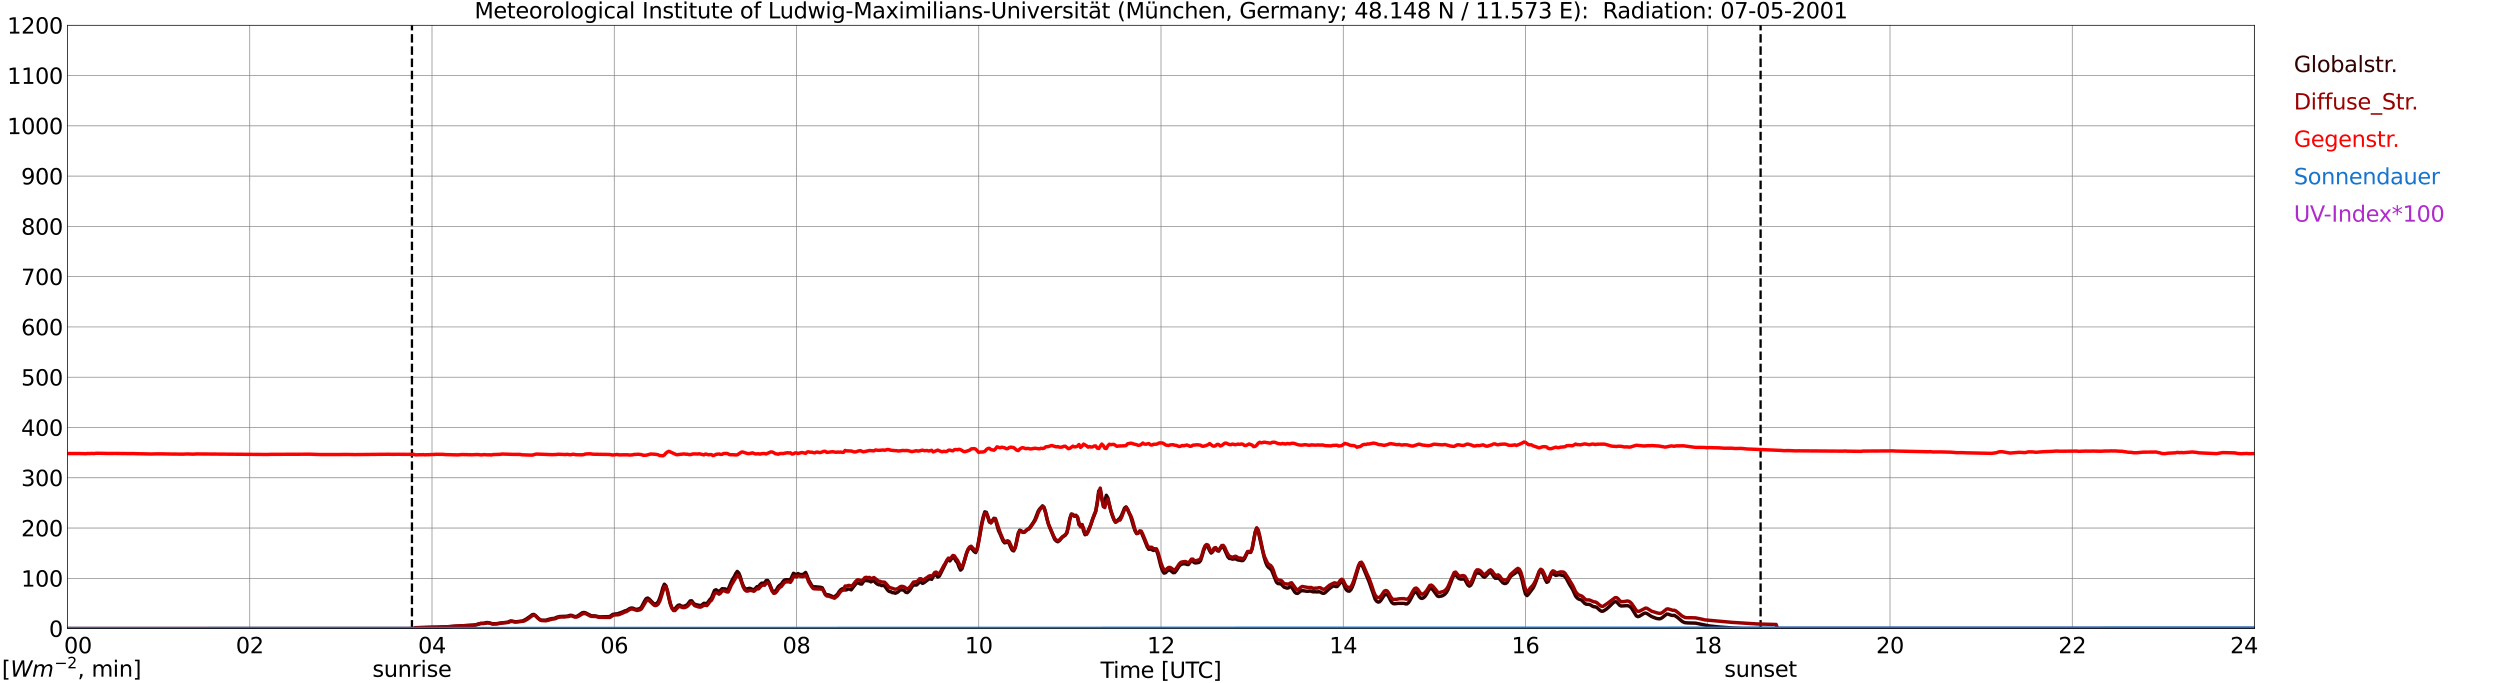 <?xml version="1.0" encoding="utf-8" standalone="no"?>
<!DOCTYPE svg PUBLIC "-//W3C//DTD SVG 1.1//EN"
  "http://www.w3.org/Graphics/SVG/1.1/DTD/svg11.dtd">
<svg xmlns:xlink="http://www.w3.org/1999/xlink" width="1085.4pt" height="296.64pt" viewBox="0 0 1085.4 296.64" xmlns="http://www.w3.org/2000/svg" version="1.1">
 <defs>
  <style type="text/css">*{stroke-linejoin: round; stroke-linecap: butt}</style>
 </defs>
 <g id="figure_1">
  <g id="patch_1">
   <path d="M 0 296.64 
L 1085.4 296.64 
L 1085.4 0 
L 0 0 
z
" style="fill: #ffffff"/>
  </g>
  <g id="axes_1">
   <g id="patch_2">
    <path d="M 29.306 272.909 
L 978.814 272.909 
L 978.814 10.976 
L 29.306 10.976 
z
" style="fill: #ffffff"/>
   </g>
   <g id="patch_3">
    <path d="M 978.814 272.909 
L 978.814 272.909 
L 978.814 10.976 
L 978.814 10.976 
z
" clip-path="url(#pd271899aa2)" style="fill: #d3d3d3; opacity: 0.25; stroke: #d3d3d3; stroke-linejoin: miter"/>
   </g>
   <g id="matplotlib.axis_1">
    <g id="xtick_1">
     <g id="line2d_1">
      <path d="M 29.306 272.909 
L 29.306 10.976 
" clip-path="url(#pd271899aa2)" style="fill: none; stroke: #808080; stroke-width: 0.3; stroke-linecap: square"/>
     </g>
     <g id="line2d_2"/>
     <g id="text_1">
      <!--    00 -->
      <g transform="translate(18.733 283.627) scale(0.095 -0.095)">
       <defs>
        <path id="DejaVuSans-20" transform="scale(0.016)"/>
        <path id="DejaVuSans-30" d="M 2034 4250 
Q 1547 4250 1301 3770 
Q 1056 3291 1056 2328 
Q 1056 1369 1301 889 
Q 1547 409 2034 409 
Q 2525 409 2770 889 
Q 3016 1369 3016 2328 
Q 3016 3291 2770 3770 
Q 2525 4250 2034 4250 
z
M 2034 4750 
Q 2819 4750 3233 4129 
Q 3647 3509 3647 2328 
Q 3647 1150 3233 529 
Q 2819 -91 2034 -91 
Q 1250 -91 836 529 
Q 422 1150 422 2328 
Q 422 3509 836 4129 
Q 1250 4750 2034 4750 
z
" transform="scale(0.016)"/>
       </defs>
       <use xlink:href="#DejaVuSans-20"/>
       <use xlink:href="#DejaVuSans-20" transform="translate(31.787 0)"/>
       <use xlink:href="#DejaVuSans-20" transform="translate(63.574 0)"/>
       <use xlink:href="#DejaVuSans-30" transform="translate(95.361 0)"/>
       <use xlink:href="#DejaVuSans-30" transform="translate(158.984 0)"/>
      </g>
     </g>
    </g>
    <g id="xtick_2">
     <g id="line2d_3">
      <path d="M 108.431 272.909 
L 108.431 10.976 
" clip-path="url(#pd271899aa2)" style="fill: none; stroke: #808080; stroke-width: 0.3; stroke-linecap: square"/>
     </g>
     <g id="line2d_4"/>
     <g id="text_2">
      <!-- 02 -->
      <g transform="translate(102.387 283.627) scale(0.095 -0.095)">
       <defs>
        <path id="DejaVuSans-32" d="M 1228 531 
L 3431 531 
L 3431 0 
L 469 0 
L 469 531 
Q 828 903 1448 1529 
Q 2069 2156 2228 2338 
Q 2531 2678 2651 2914 
Q 2772 3150 2772 3378 
Q 2772 3750 2511 3984 
Q 2250 4219 1831 4219 
Q 1534 4219 1204 4116 
Q 875 4013 500 3803 
L 500 4441 
Q 881 4594 1212 4672 
Q 1544 4750 1819 4750 
Q 2544 4750 2975 4387 
Q 3406 4025 3406 3419 
Q 3406 3131 3298 2873 
Q 3191 2616 2906 2266 
Q 2828 2175 2409 1742 
Q 1991 1309 1228 531 
z
" transform="scale(0.016)"/>
       </defs>
       <use xlink:href="#DejaVuSans-30"/>
       <use xlink:href="#DejaVuSans-32" transform="translate(63.623 0)"/>
      </g>
     </g>
    </g>
    <g id="xtick_3">
     <g id="line2d_5">
      <path d="M 187.557 272.909 
L 187.557 10.976 
" clip-path="url(#pd271899aa2)" style="fill: none; stroke: #808080; stroke-width: 0.3; stroke-linecap: square"/>
     </g>
     <g id="line2d_6"/>
     <g id="text_3">
      <!-- 04 -->
      <g transform="translate(181.513 283.627) scale(0.095 -0.095)">
       <defs>
        <path id="DejaVuSans-34" d="M 2419 4116 
L 825 1625 
L 2419 1625 
L 2419 4116 
z
M 2253 4666 
L 3047 4666 
L 3047 1625 
L 3713 1625 
L 3713 1100 
L 3047 1100 
L 3047 0 
L 2419 0 
L 2419 1100 
L 313 1100 
L 313 1709 
L 2253 4666 
z
" transform="scale(0.016)"/>
       </defs>
       <use xlink:href="#DejaVuSans-30"/>
       <use xlink:href="#DejaVuSans-34" transform="translate(63.623 0)"/>
      </g>
     </g>
    </g>
    <g id="xtick_4">
     <g id="line2d_7">
      <path d="M 266.683 272.909 
L 266.683 10.976 
" clip-path="url(#pd271899aa2)" style="fill: none; stroke: #808080; stroke-width: 0.3; stroke-linecap: square"/>
     </g>
     <g id="line2d_8"/>
     <g id="text_4">
      <!-- 06 -->
      <g transform="translate(260.638 283.627) scale(0.095 -0.095)">
       <defs>
        <path id="DejaVuSans-36" d="M 2113 2584 
Q 1688 2584 1439 2293 
Q 1191 2003 1191 1497 
Q 1191 994 1439 701 
Q 1688 409 2113 409 
Q 2538 409 2786 701 
Q 3034 994 3034 1497 
Q 3034 2003 2786 2293 
Q 2538 2584 2113 2584 
z
M 3366 4563 
L 3366 3988 
Q 3128 4100 2886 4159 
Q 2644 4219 2406 4219 
Q 1781 4219 1451 3797 
Q 1122 3375 1075 2522 
Q 1259 2794 1537 2939 
Q 1816 3084 2150 3084 
Q 2853 3084 3261 2657 
Q 3669 2231 3669 1497 
Q 3669 778 3244 343 
Q 2819 -91 2113 -91 
Q 1303 -91 875 529 
Q 447 1150 447 2328 
Q 447 3434 972 4092 
Q 1497 4750 2381 4750 
Q 2619 4750 2861 4703 
Q 3103 4656 3366 4563 
z
" transform="scale(0.016)"/>
       </defs>
       <use xlink:href="#DejaVuSans-30"/>
       <use xlink:href="#DejaVuSans-36" transform="translate(63.623 0)"/>
      </g>
     </g>
    </g>
    <g id="xtick_5">
     <g id="line2d_9">
      <path d="M 345.808 272.909 
L 345.808 10.976 
" clip-path="url(#pd271899aa2)" style="fill: none; stroke: #808080; stroke-width: 0.3; stroke-linecap: square"/>
     </g>
     <g id="line2d_10"/>
     <g id="text_5">
      <!-- 08 -->
      <g transform="translate(339.764 283.627) scale(0.095 -0.095)">
       <defs>
        <path id="DejaVuSans-38" d="M 2034 2216 
Q 1584 2216 1326 1975 
Q 1069 1734 1069 1313 
Q 1069 891 1326 650 
Q 1584 409 2034 409 
Q 2484 409 2743 651 
Q 3003 894 3003 1313 
Q 3003 1734 2745 1975 
Q 2488 2216 2034 2216 
z
M 1403 2484 
Q 997 2584 770 2862 
Q 544 3141 544 3541 
Q 544 4100 942 4425 
Q 1341 4750 2034 4750 
Q 2731 4750 3128 4425 
Q 3525 4100 3525 3541 
Q 3525 3141 3298 2862 
Q 3072 2584 2669 2484 
Q 3125 2378 3379 2068 
Q 3634 1759 3634 1313 
Q 3634 634 3220 271 
Q 2806 -91 2034 -91 
Q 1263 -91 848 271 
Q 434 634 434 1313 
Q 434 1759 690 2068 
Q 947 2378 1403 2484 
z
M 1172 3481 
Q 1172 3119 1398 2916 
Q 1625 2713 2034 2713 
Q 2441 2713 2670 2916 
Q 2900 3119 2900 3481 
Q 2900 3844 2670 4047 
Q 2441 4250 2034 4250 
Q 1625 4250 1398 4047 
Q 1172 3844 1172 3481 
z
" transform="scale(0.016)"/>
       </defs>
       <use xlink:href="#DejaVuSans-30"/>
       <use xlink:href="#DejaVuSans-38" transform="translate(63.623 0)"/>
      </g>
     </g>
    </g>
    <g id="xtick_6">
     <g id="line2d_11">
      <path d="M 424.934 272.909 
L 424.934 10.976 
" clip-path="url(#pd271899aa2)" style="fill: none; stroke: #808080; stroke-width: 0.3; stroke-linecap: square"/>
     </g>
     <g id="line2d_12"/>
     <g id="text_6">
      <!-- 10 -->
      <g transform="translate(418.89 283.627) scale(0.095 -0.095)">
       <defs>
        <path id="DejaVuSans-31" d="M 794 531 
L 1825 531 
L 1825 4091 
L 703 3866 
L 703 4441 
L 1819 4666 
L 2450 4666 
L 2450 531 
L 3481 531 
L 3481 0 
L 794 0 
L 794 531 
z
" transform="scale(0.016)"/>
       </defs>
       <use xlink:href="#DejaVuSans-31"/>
       <use xlink:href="#DejaVuSans-30" transform="translate(63.623 0)"/>
      </g>
     </g>
    </g>
    <g id="xtick_7">
     <g id="line2d_13">
      <path d="M 504.06 272.909 
L 504.06 10.976 
" clip-path="url(#pd271899aa2)" style="fill: none; stroke: #808080; stroke-width: 0.3; stroke-linecap: square"/>
     </g>
     <g id="line2d_14"/>
     <g id="text_7">
      <!-- 12 -->
      <g transform="translate(498.015 283.627) scale(0.095 -0.095)">
       <use xlink:href="#DejaVuSans-31"/>
       <use xlink:href="#DejaVuSans-32" transform="translate(63.623 0)"/>
      </g>
     </g>
    </g>
    <g id="xtick_8">
     <g id="line2d_15">
      <path d="M 583.185 272.909 
L 583.185 10.976 
" clip-path="url(#pd271899aa2)" style="fill: none; stroke: #808080; stroke-width: 0.3; stroke-linecap: square"/>
     </g>
     <g id="line2d_16"/>
     <g id="text_8">
      <!-- 14 -->
      <g transform="translate(577.141 283.627) scale(0.095 -0.095)">
       <use xlink:href="#DejaVuSans-31"/>
       <use xlink:href="#DejaVuSans-34" transform="translate(63.623 0)"/>
      </g>
     </g>
    </g>
    <g id="xtick_9">
     <g id="line2d_17">
      <path d="M 662.311 272.909 
L 662.311 10.976 
" clip-path="url(#pd271899aa2)" style="fill: none; stroke: #808080; stroke-width: 0.3; stroke-linecap: square"/>
     </g>
     <g id="line2d_18"/>
     <g id="text_9">
      <!-- 16 -->
      <g transform="translate(656.267 283.627) scale(0.095 -0.095)">
       <use xlink:href="#DejaVuSans-31"/>
       <use xlink:href="#DejaVuSans-36" transform="translate(63.623 0)"/>
      </g>
     </g>
    </g>
    <g id="xtick_10">
     <g id="line2d_19">
      <path d="M 741.437 272.909 
L 741.437 10.976 
" clip-path="url(#pd271899aa2)" style="fill: none; stroke: #808080; stroke-width: 0.3; stroke-linecap: square"/>
     </g>
     <g id="line2d_20"/>
     <g id="text_10">
      <!-- 18 -->
      <g transform="translate(735.392 283.627) scale(0.095 -0.095)">
       <use xlink:href="#DejaVuSans-31"/>
       <use xlink:href="#DejaVuSans-38" transform="translate(63.623 0)"/>
      </g>
     </g>
    </g>
    <g id="xtick_11">
     <g id="line2d_21">
      <path d="M 820.562 272.909 
L 820.562 10.976 
" clip-path="url(#pd271899aa2)" style="fill: none; stroke: #808080; stroke-width: 0.3; stroke-linecap: square"/>
     </g>
     <g id="line2d_22"/>
     <g id="text_11">
      <!-- 20 -->
      <g transform="translate(814.518 283.627) scale(0.095 -0.095)">
       <use xlink:href="#DejaVuSans-32"/>
       <use xlink:href="#DejaVuSans-30" transform="translate(63.623 0)"/>
      </g>
     </g>
    </g>
    <g id="xtick_12">
     <g id="line2d_23">
      <path d="M 899.688 272.909 
L 899.688 10.976 
" clip-path="url(#pd271899aa2)" style="fill: none; stroke: #808080; stroke-width: 0.3; stroke-linecap: square"/>
     </g>
     <g id="line2d_24"/>
     <g id="text_12">
      <!-- 22 -->
      <g transform="translate(893.644 283.627) scale(0.095 -0.095)">
       <use xlink:href="#DejaVuSans-32"/>
       <use xlink:href="#DejaVuSans-32" transform="translate(63.623 0)"/>
      </g>
     </g>
    </g>
    <g id="xtick_13">
     <g id="line2d_25">
      <path d="M 978.814 272.909 
L 978.814 10.976 
" clip-path="url(#pd271899aa2)" style="fill: none; stroke: #808080; stroke-width: 0.3; stroke-linecap: square"/>
     </g>
     <g id="line2d_26"/>
     <g id="text_13">
      <!-- 24    -->
      <g transform="translate(968.241 283.627) scale(0.095 -0.095)">
       <use xlink:href="#DejaVuSans-32"/>
       <use xlink:href="#DejaVuSans-34" transform="translate(63.623 0)"/>
       <use xlink:href="#DejaVuSans-20" transform="translate(127.246 0)"/>
       <use xlink:href="#DejaVuSans-20" transform="translate(159.033 0)"/>
       <use xlink:href="#DejaVuSans-20" transform="translate(190.82 0)"/>
      </g>
     </g>
    </g>
    <g id="text_14">
     <!-- Time [UTC] -->
     <g transform="translate(477.806 294.322) scale(0.095 -0.095)">
      <defs>
       <path id="DejaVuSans-54" d="M -19 4666 
L 3928 4666 
L 3928 4134 
L 2272 4134 
L 2272 0 
L 1638 0 
L 1638 4134 
L -19 4134 
L -19 4666 
z
" transform="scale(0.016)"/>
       <path id="DejaVuSans-69" d="M 603 3500 
L 1178 3500 
L 1178 0 
L 603 0 
L 603 3500 
z
M 603 4863 
L 1178 4863 
L 1178 4134 
L 603 4134 
L 603 4863 
z
" transform="scale(0.016)"/>
       <path id="DejaVuSans-6d" d="M 3328 2828 
Q 3544 3216 3844 3400 
Q 4144 3584 4550 3584 
Q 5097 3584 5394 3201 
Q 5691 2819 5691 2113 
L 5691 0 
L 5113 0 
L 5113 2094 
Q 5113 2597 4934 2840 
Q 4756 3084 4391 3084 
Q 3944 3084 3684 2787 
Q 3425 2491 3425 1978 
L 3425 0 
L 2847 0 
L 2847 2094 
Q 2847 2600 2669 2842 
Q 2491 3084 2119 3084 
Q 1678 3084 1418 2786 
Q 1159 2488 1159 1978 
L 1159 0 
L 581 0 
L 581 3500 
L 1159 3500 
L 1159 2956 
Q 1356 3278 1631 3431 
Q 1906 3584 2284 3584 
Q 2666 3584 2933 3390 
Q 3200 3197 3328 2828 
z
" transform="scale(0.016)"/>
       <path id="DejaVuSans-65" d="M 3597 1894 
L 3597 1613 
L 953 1613 
Q 991 1019 1311 708 
Q 1631 397 2203 397 
Q 2534 397 2845 478 
Q 3156 559 3463 722 
L 3463 178 
Q 3153 47 2828 -22 
Q 2503 -91 2169 -91 
Q 1331 -91 842 396 
Q 353 884 353 1716 
Q 353 2575 817 3079 
Q 1281 3584 2069 3584 
Q 2775 3584 3186 3129 
Q 3597 2675 3597 1894 
z
M 3022 2063 
Q 3016 2534 2758 2815 
Q 2500 3097 2075 3097 
Q 1594 3097 1305 2825 
Q 1016 2553 972 2059 
L 3022 2063 
z
" transform="scale(0.016)"/>
       <path id="DejaVuSans-5b" d="M 550 4863 
L 1875 4863 
L 1875 4416 
L 1125 4416 
L 1125 -397 
L 1875 -397 
L 1875 -844 
L 550 -844 
L 550 4863 
z
" transform="scale(0.016)"/>
       <path id="DejaVuSans-55" d="M 556 4666 
L 1191 4666 
L 1191 1831 
Q 1191 1081 1462 751 
Q 1734 422 2344 422 
Q 2950 422 3222 751 
Q 3494 1081 3494 1831 
L 3494 4666 
L 4128 4666 
L 4128 1753 
Q 4128 841 3676 375 
Q 3225 -91 2344 -91 
Q 1459 -91 1007 375 
Q 556 841 556 1753 
L 556 4666 
z
" transform="scale(0.016)"/>
       <path id="DejaVuSans-43" d="M 4122 4306 
L 4122 3641 
Q 3803 3938 3442 4084 
Q 3081 4231 2675 4231 
Q 1875 4231 1450 3742 
Q 1025 3253 1025 2328 
Q 1025 1406 1450 917 
Q 1875 428 2675 428 
Q 3081 428 3442 575 
Q 3803 722 4122 1019 
L 4122 359 
Q 3791 134 3420 21 
Q 3050 -91 2638 -91 
Q 1578 -91 968 557 
Q 359 1206 359 2328 
Q 359 3453 968 4101 
Q 1578 4750 2638 4750 
Q 3056 4750 3426 4639 
Q 3797 4528 4122 4306 
z
" transform="scale(0.016)"/>
       <path id="DejaVuSans-5d" d="M 1947 4863 
L 1947 -844 
L 622 -844 
L 622 -397 
L 1369 -397 
L 1369 4416 
L 622 4416 
L 622 4863 
L 1947 4863 
z
" transform="scale(0.016)"/>
      </defs>
      <use xlink:href="#DejaVuSans-54"/>
      <use xlink:href="#DejaVuSans-69" transform="translate(57.959 0)"/>
      <use xlink:href="#DejaVuSans-6d" transform="translate(85.742 0)"/>
      <use xlink:href="#DejaVuSans-65" transform="translate(183.154 0)"/>
      <use xlink:href="#DejaVuSans-20" transform="translate(244.678 0)"/>
      <use xlink:href="#DejaVuSans-5b" transform="translate(276.465 0)"/>
      <use xlink:href="#DejaVuSans-55" transform="translate(315.479 0)"/>
      <use xlink:href="#DejaVuSans-54" transform="translate(388.672 0)"/>
      <use xlink:href="#DejaVuSans-43" transform="translate(443.881 0)"/>
      <use xlink:href="#DejaVuSans-5d" transform="translate(513.705 0)"/>
     </g>
    </g>
   </g>
   <g id="matplotlib.axis_2">
    <g id="ytick_1">
     <g id="line2d_27">
      <path d="M 29.306 272.909 
L 978.814 272.909 
" clip-path="url(#pd271899aa2)" style="fill: none; stroke: #808080; stroke-width: 0.3; stroke-linecap: square"/>
     </g>
     <g id="line2d_28"/>
     <g id="text_15">
      <!-- 0 -->
      <g transform="translate(21.261 276.518) scale(0.095 -0.095)">
       <use xlink:href="#DejaVuSans-30"/>
      </g>
     </g>
    </g>
    <g id="ytick_2">
     <g id="line2d_29">
      <path d="M 29.306 251.081 
L 978.814 251.081 
" clip-path="url(#pd271899aa2)" style="fill: none; stroke: #808080; stroke-width: 0.3; stroke-linecap: square"/>
     </g>
     <g id="line2d_30"/>
     <g id="text_16">
      <!-- 100 -->
      <g transform="translate(9.173 254.69) scale(0.095 -0.095)">
       <use xlink:href="#DejaVuSans-31"/>
       <use xlink:href="#DejaVuSans-30" transform="translate(63.623 0)"/>
       <use xlink:href="#DejaVuSans-30" transform="translate(127.246 0)"/>
      </g>
     </g>
    </g>
    <g id="ytick_3">
     <g id="line2d_31">
      <path d="M 29.306 229.253 
L 978.814 229.253 
" clip-path="url(#pd271899aa2)" style="fill: none; stroke: #808080; stroke-width: 0.3; stroke-linecap: square"/>
     </g>
     <g id="line2d_32"/>
     <g id="text_17">
      <!-- 200 -->
      <g transform="translate(9.173 232.863) scale(0.095 -0.095)">
       <use xlink:href="#DejaVuSans-32"/>
       <use xlink:href="#DejaVuSans-30" transform="translate(63.623 0)"/>
       <use xlink:href="#DejaVuSans-30" transform="translate(127.246 0)"/>
      </g>
     </g>
    </g>
    <g id="ytick_4">
     <g id="line2d_33">
      <path d="M 29.306 207.426 
L 978.814 207.426 
" clip-path="url(#pd271899aa2)" style="fill: none; stroke: #808080; stroke-width: 0.3; stroke-linecap: square"/>
     </g>
     <g id="line2d_34"/>
     <g id="text_18">
      <!-- 300 -->
      <g transform="translate(9.173 211.035) scale(0.095 -0.095)">
       <defs>
        <path id="DejaVuSans-33" d="M 2597 2516 
Q 3050 2419 3304 2112 
Q 3559 1806 3559 1356 
Q 3559 666 3084 287 
Q 2609 -91 1734 -91 
Q 1441 -91 1130 -33 
Q 819 25 488 141 
L 488 750 
Q 750 597 1062 519 
Q 1375 441 1716 441 
Q 2309 441 2620 675 
Q 2931 909 2931 1356 
Q 2931 1769 2642 2001 
Q 2353 2234 1838 2234 
L 1294 2234 
L 1294 2753 
L 1863 2753 
Q 2328 2753 2575 2939 
Q 2822 3125 2822 3475 
Q 2822 3834 2567 4026 
Q 2313 4219 1838 4219 
Q 1578 4219 1281 4162 
Q 984 4106 628 3988 
L 628 4550 
Q 988 4650 1302 4700 
Q 1616 4750 1894 4750 
Q 2613 4750 3031 4423 
Q 3450 4097 3450 3541 
Q 3450 3153 3228 2886 
Q 3006 2619 2597 2516 
z
" transform="scale(0.016)"/>
       </defs>
       <use xlink:href="#DejaVuSans-33"/>
       <use xlink:href="#DejaVuSans-30" transform="translate(63.623 0)"/>
       <use xlink:href="#DejaVuSans-30" transform="translate(127.246 0)"/>
      </g>
     </g>
    </g>
    <g id="ytick_5">
     <g id="line2d_35">
      <path d="M 29.306 185.598 
L 978.814 185.598 
" clip-path="url(#pd271899aa2)" style="fill: none; stroke: #808080; stroke-width: 0.3; stroke-linecap: square"/>
     </g>
     <g id="line2d_36"/>
     <g id="text_19">
      <!-- 400 -->
      <g transform="translate(9.173 189.207) scale(0.095 -0.095)">
       <use xlink:href="#DejaVuSans-34"/>
       <use xlink:href="#DejaVuSans-30" transform="translate(63.623 0)"/>
       <use xlink:href="#DejaVuSans-30" transform="translate(127.246 0)"/>
      </g>
     </g>
    </g>
    <g id="ytick_6">
     <g id="line2d_37">
      <path d="M 29.306 163.77 
L 978.814 163.77 
" clip-path="url(#pd271899aa2)" style="fill: none; stroke: #808080; stroke-width: 0.3; stroke-linecap: square"/>
     </g>
     <g id="line2d_38"/>
     <g id="text_20">
      <!-- 500 -->
      <g transform="translate(9.173 167.379) scale(0.095 -0.095)">
       <defs>
        <path id="DejaVuSans-35" d="M 691 4666 
L 3169 4666 
L 3169 4134 
L 1269 4134 
L 1269 2991 
Q 1406 3038 1543 3061 
Q 1681 3084 1819 3084 
Q 2600 3084 3056 2656 
Q 3513 2228 3513 1497 
Q 3513 744 3044 326 
Q 2575 -91 1722 -91 
Q 1428 -91 1123 -41 
Q 819 9 494 109 
L 494 744 
Q 775 591 1075 516 
Q 1375 441 1709 441 
Q 2250 441 2565 725 
Q 2881 1009 2881 1497 
Q 2881 1984 2565 2268 
Q 2250 2553 1709 2553 
Q 1456 2553 1204 2497 
Q 953 2441 691 2322 
L 691 4666 
z
" transform="scale(0.016)"/>
       </defs>
       <use xlink:href="#DejaVuSans-35"/>
       <use xlink:href="#DejaVuSans-30" transform="translate(63.623 0)"/>
       <use xlink:href="#DejaVuSans-30" transform="translate(127.246 0)"/>
      </g>
     </g>
    </g>
    <g id="ytick_7">
     <g id="line2d_39">
      <path d="M 29.306 141.942 
L 978.814 141.942 
" clip-path="url(#pd271899aa2)" style="fill: none; stroke: #808080; stroke-width: 0.3; stroke-linecap: square"/>
     </g>
     <g id="line2d_40"/>
     <g id="text_21">
      <!-- 600 -->
      <g transform="translate(9.173 145.551) scale(0.095 -0.095)">
       <use xlink:href="#DejaVuSans-36"/>
       <use xlink:href="#DejaVuSans-30" transform="translate(63.623 0)"/>
       <use xlink:href="#DejaVuSans-30" transform="translate(127.246 0)"/>
      </g>
     </g>
    </g>
    <g id="ytick_8">
     <g id="line2d_41">
      <path d="M 29.306 120.114 
L 978.814 120.114 
" clip-path="url(#pd271899aa2)" style="fill: none; stroke: #808080; stroke-width: 0.3; stroke-linecap: square"/>
     </g>
     <g id="line2d_42"/>
     <g id="text_22">
      <!-- 700 -->
      <g transform="translate(9.173 123.724) scale(0.095 -0.095)">
       <defs>
        <path id="DejaVuSans-37" d="M 525 4666 
L 3525 4666 
L 3525 4397 
L 1831 0 
L 1172 0 
L 2766 4134 
L 525 4134 
L 525 4666 
z
" transform="scale(0.016)"/>
       </defs>
       <use xlink:href="#DejaVuSans-37"/>
       <use xlink:href="#DejaVuSans-30" transform="translate(63.623 0)"/>
       <use xlink:href="#DejaVuSans-30" transform="translate(127.246 0)"/>
      </g>
     </g>
    </g>
    <g id="ytick_9">
     <g id="line2d_43">
      <path d="M 29.306 98.287 
L 978.814 98.287 
" clip-path="url(#pd271899aa2)" style="fill: none; stroke: #808080; stroke-width: 0.3; stroke-linecap: square"/>
     </g>
     <g id="line2d_44"/>
     <g id="text_23">
      <!-- 800 -->
      <g transform="translate(9.173 101.896) scale(0.095 -0.095)">
       <use xlink:href="#DejaVuSans-38"/>
       <use xlink:href="#DejaVuSans-30" transform="translate(63.623 0)"/>
       <use xlink:href="#DejaVuSans-30" transform="translate(127.246 0)"/>
      </g>
     </g>
    </g>
    <g id="ytick_10">
     <g id="line2d_45">
      <path d="M 29.306 76.459 
L 978.814 76.459 
" clip-path="url(#pd271899aa2)" style="fill: none; stroke: #808080; stroke-width: 0.3; stroke-linecap: square"/>
     </g>
     <g id="line2d_46"/>
     <g id="text_24">
      <!-- 900 -->
      <g transform="translate(9.173 80.068) scale(0.095 -0.095)">
       <defs>
        <path id="DejaVuSans-39" d="M 703 97 
L 703 672 
Q 941 559 1184 500 
Q 1428 441 1663 441 
Q 2288 441 2617 861 
Q 2947 1281 2994 2138 
Q 2813 1869 2534 1725 
Q 2256 1581 1919 1581 
Q 1219 1581 811 2004 
Q 403 2428 403 3163 
Q 403 3881 828 4315 
Q 1253 4750 1959 4750 
Q 2769 4750 3195 4129 
Q 3622 3509 3622 2328 
Q 3622 1225 3098 567 
Q 2575 -91 1691 -91 
Q 1453 -91 1209 -44 
Q 966 3 703 97 
z
M 1959 2075 
Q 2384 2075 2632 2365 
Q 2881 2656 2881 3163 
Q 2881 3666 2632 3958 
Q 2384 4250 1959 4250 
Q 1534 4250 1286 3958 
Q 1038 3666 1038 3163 
Q 1038 2656 1286 2365 
Q 1534 2075 1959 2075 
z
" transform="scale(0.016)"/>
       </defs>
       <use xlink:href="#DejaVuSans-39"/>
       <use xlink:href="#DejaVuSans-30" transform="translate(63.623 0)"/>
       <use xlink:href="#DejaVuSans-30" transform="translate(127.246 0)"/>
      </g>
     </g>
    </g>
    <g id="ytick_11">
     <g id="line2d_47">
      <path d="M 29.306 54.631 
L 978.814 54.631 
" clip-path="url(#pd271899aa2)" style="fill: none; stroke: #808080; stroke-width: 0.3; stroke-linecap: square"/>
     </g>
     <g id="line2d_48"/>
     <g id="text_25">
      <!-- 1000 -->
      <g transform="translate(3.128 58.24) scale(0.095 -0.095)">
       <use xlink:href="#DejaVuSans-31"/>
       <use xlink:href="#DejaVuSans-30" transform="translate(63.623 0)"/>
       <use xlink:href="#DejaVuSans-30" transform="translate(127.246 0)"/>
       <use xlink:href="#DejaVuSans-30" transform="translate(190.869 0)"/>
      </g>
     </g>
    </g>
    <g id="ytick_12">
     <g id="line2d_49">
      <path d="M 29.306 32.803 
L 978.814 32.803 
" clip-path="url(#pd271899aa2)" style="fill: none; stroke: #808080; stroke-width: 0.3; stroke-linecap: square"/>
     </g>
     <g id="line2d_50"/>
     <g id="text_26">
      <!-- 1100 -->
      <g transform="translate(3.128 36.413) scale(0.095 -0.095)">
       <use xlink:href="#DejaVuSans-31"/>
       <use xlink:href="#DejaVuSans-31" transform="translate(63.623 0)"/>
       <use xlink:href="#DejaVuSans-30" transform="translate(127.246 0)"/>
       <use xlink:href="#DejaVuSans-30" transform="translate(190.869 0)"/>
      </g>
     </g>
    </g>
    <g id="ytick_13">
     <g id="line2d_51">
      <path d="M 29.306 10.976 
L 978.814 10.976 
" clip-path="url(#pd271899aa2)" style="fill: none; stroke: #808080; stroke-width: 0.3; stroke-linecap: square"/>
     </g>
     <g id="line2d_52"/>
     <g id="text_27">
      <!-- 1200 -->
      <g transform="translate(3.128 14.585) scale(0.095 -0.095)">
       <use xlink:href="#DejaVuSans-31"/>
       <use xlink:href="#DejaVuSans-32" transform="translate(63.623 0)"/>
       <use xlink:href="#DejaVuSans-30" transform="translate(127.246 0)"/>
       <use xlink:href="#DejaVuSans-30" transform="translate(190.869 0)"/>
      </g>
     </g>
    </g>
   </g>
   <g id="line2d_53">
    <path d="M 178.853 272.909 
L 178.853 10.976 
" clip-path="url(#pd271899aa2)" style="fill: none; stroke-dasharray: 3.7,1.6; stroke-dashoffset: 0; stroke: #000000"/>
   </g>
   <g id="line2d_54">
    <path d="M 764.383 272.909 
L 764.383 10.976 
" clip-path="url(#pd271899aa2)" style="fill: none; stroke-dasharray: 3.7,1.6; stroke-dashoffset: 0; stroke: #000000"/>
   </g>
   <g id="line2d_55">
    <path d="M 29.306 272.909 
L 179.645 272.909 
L 180.304 272.57 
L 188.216 272.367 
L 189.535 272.4 
L 203.382 271.538 
L 205.36 271.429 
L 206.679 271.228 
L 208.657 270.652 
L 209.976 270.617 
L 211.295 270.281 
L 211.954 270.309 
L 213.932 270.853 
L 215.91 270.741 
L 217.889 270.418 
L 219.207 270.298 
L 220.526 270.165 
L 221.186 269.766 
L 221.845 269.587 
L 223.823 269.956 
L 226.461 269.683 
L 227.12 269.501 
L 228.439 268.779 
L 230.417 267.41 
L 231.076 266.869 
L 231.736 266.76 
L 232.395 267.183 
L 233.714 268.537 
L 234.373 268.986 
L 235.033 269.264 
L 237.011 269.264 
L 238.329 268.855 
L 239.648 268.552 
L 240.308 268.517 
L 240.967 268.36 
L 241.626 268.017 
L 242.945 267.675 
L 244.264 267.618 
L 246.242 267.533 
L 247.561 267.135 
L 248.22 267.192 
L 249.539 267.703 
L 250.198 267.65 
L 250.858 267.382 
L 252.836 266.018 
L 253.495 265.909 
L 254.155 266.04 
L 256.792 267.393 
L 258.111 267.371 
L 258.77 267.463 
L 260.089 267.836 
L 264.705 267.701 
L 266.023 266.753 
L 267.342 266.526 
L 268.002 266.5 
L 269.32 266.048 
L 269.98 265.828 
L 271.298 265.217 
L 271.958 265.088 
L 273.277 264.261 
L 273.936 264.005 
L 274.595 263.983 
L 275.914 264.516 
L 276.573 264.551 
L 277.892 264.18 
L 278.552 263.468 
L 279.87 260.932 
L 280.53 259.908 
L 281.189 259.651 
L 281.849 260.087 
L 283.827 262.082 
L 284.486 262.257 
L 285.145 261.943 
L 285.805 261.218 
L 286.464 259.585 
L 287.124 257.549 
L 287.783 255.137 
L 288.442 253.644 
L 289.102 254.305 
L 289.761 256.656 
L 290.42 259.79 
L 291.08 262.355 
L 291.739 264.005 
L 292.399 264.625 
L 293.058 264.348 
L 293.717 263.477 
L 294.377 262.811 
L 295.036 262.639 
L 295.696 263.056 
L 296.355 263.246 
L 297.014 263.211 
L 298.333 262.582 
L 299.652 260.897 
L 300.311 260.84 
L 300.971 261.729 
L 301.63 262.377 
L 304.267 262.977 
L 305.586 261.927 
L 306.905 262.076 
L 308.224 260.273 
L 308.883 259.585 
L 310.202 256.344 
L 310.861 256.042 
L 312.18 256.903 
L 313.499 255.604 
L 314.818 255.663 
L 315.477 256.018 
L 316.136 255.853 
L 317.455 252.725 
L 318.114 251.35 
L 318.774 250.35 
L 319.433 249.018 
L 320.093 248.088 
L 320.752 248.791 
L 321.411 250.393 
L 322.071 252.716 
L 322.73 254.451 
L 323.39 255.449 
L 324.049 255.746 
L 325.368 255.414 
L 326.027 255.573 
L 326.686 255.936 
L 327.346 256.058 
L 328.665 254.709 
L 329.324 254.659 
L 329.983 253.799 
L 330.643 253.201 
L 331.961 253.139 
L 332.621 252.05 
L 333.28 251.987 
L 333.94 253.056 
L 335.258 256.383 
L 335.918 257.071 
L 336.577 256.625 
L 337.236 255.85 
L 337.896 254.648 
L 338.555 254.043 
L 339.215 253.6 
L 339.874 252.607 
L 340.533 251.836 
L 341.193 251.699 
L 343.171 251.71 
L 344.49 248.892 
L 345.808 249.566 
L 346.468 249.012 
L 347.127 249.378 
L 348.446 249.483 
L 349.105 249.09 
L 349.765 248.545 
L 350.424 250.005 
L 351.083 251.834 
L 352.402 254.137 
L 353.062 254.825 
L 353.721 254.739 
L 356.359 254.986 
L 357.018 255.239 
L 358.337 257.968 
L 358.996 258.223 
L 359.655 258.238 
L 360.974 258.751 
L 361.634 259.12 
L 362.293 259.087 
L 363.612 258.011 
L 364.271 256.907 
L 364.93 256.108 
L 365.59 255.663 
L 366.249 255.429 
L 366.909 256.156 
L 367.568 256.075 
L 368.227 255.706 
L 368.887 255.798 
L 369.546 256.082 
L 370.865 254.373 
L 371.524 253.552 
L 372.184 253.048 
L 372.843 253.172 
L 373.502 253.53 
L 374.162 253.565 
L 374.821 252.602 
L 375.481 251.972 
L 377.459 252.236 
L 378.118 252.635 
L 378.777 252.306 
L 379.437 252.157 
L 380.096 252.949 
L 380.756 253.502 
L 381.415 253.858 
L 382.074 253.862 
L 382.734 254.255 
L 383.393 254.135 
L 384.053 254.405 
L 385.371 256.217 
L 386.031 256.789 
L 386.69 256.885 
L 387.349 257.302 
L 388.009 257.322 
L 388.668 257.557 
L 389.328 257.322 
L 389.987 256.94 
L 390.646 256.219 
L 391.306 256.082 
L 391.965 256.104 
L 392.624 256.472 
L 393.284 257.167 
L 393.943 257.263 
L 394.603 256.704 
L 395.262 255.914 
L 395.921 254.785 
L 396.581 254.002 
L 397.899 253.997 
L 398.559 253.417 
L 399.218 252.589 
L 399.878 252.814 
L 400.537 253.29 
L 401.196 252.952 
L 403.175 251.441 
L 403.834 251.304 
L 404.493 251.539 
L 405.153 250.321 
L 405.812 249.459 
L 406.471 249.649 
L 407.131 250.548 
L 407.79 250.162 
L 409.109 247.567 
L 411.087 243.522 
L 411.746 243.064 
L 412.406 243.526 
L 413.065 242.612 
L 413.725 241.985 
L 414.384 242.374 
L 415.043 243.572 
L 415.703 244.334 
L 416.362 246.17 
L 417.022 247.506 
L 417.681 246.921 
L 419 242.522 
L 419.659 240.191 
L 420.318 238.652 
L 420.978 237.823 
L 421.637 237.906 
L 422.956 239.484 
L 423.615 239.905 
L 424.275 238.349 
L 426.253 227.114 
L 426.912 224.285 
L 427.572 222.225 
L 428.231 222.443 
L 429.55 226.636 
L 430.209 226.889 
L 431.528 225.014 
L 432.187 225.665 
L 433.506 230.369 
L 434.165 231.731 
L 435.484 234.88 
L 436.144 235.673 
L 437.462 235.413 
L 438.122 235.882 
L 438.781 237.539 
L 439.44 238.829 
L 440.1 239.181 
L 440.759 237.814 
L 442.078 231.523 
L 442.737 230.183 
L 443.397 230.48 
L 444.056 231.004 
L 444.716 231.05 
L 446.034 229.945 
L 446.694 229.627 
L 448.672 226.752 
L 449.331 225.599 
L 450.65 222.144 
L 451.309 221.042 
L 452.628 219.621 
L 453.287 220.273 
L 453.947 222.519 
L 454.606 225.431 
L 455.266 227.776 
L 457.903 234.165 
L 458.563 234.835 
L 459.222 235.208 
L 459.881 234.78 
L 461.2 233.256 
L 462.519 232.359 
L 463.178 231.336 
L 464.497 224.999 
L 465.156 223.168 
L 466.475 224.054 
L 467.134 223.713 
L 467.794 224.517 
L 468.453 227.769 
L 469.113 228.212 
L 469.772 227.732 
L 470.431 230.476 
L 471.091 232.161 
L 471.75 231.866 
L 473.069 229.011 
L 473.728 227.42 
L 474.388 225.305 
L 475.047 223.825 
L 475.706 222.037 
L 476.366 218.106 
L 477.025 213.162 
L 477.685 212.61 
L 478.344 216.56 
L 479.003 219.178 
L 479.663 217.599 
L 480.322 215.019 
L 480.981 216.124 
L 482.3 221.849 
L 482.96 223.934 
L 483.619 225.632 
L 484.278 226.717 
L 484.938 226.241 
L 485.597 225.521 
L 486.256 224.973 
L 486.916 223.777 
L 488.235 220.575 
L 488.894 220.068 
L 489.553 221.092 
L 490.872 224.211 
L 492.191 228.76 
L 492.85 230.62 
L 493.51 231.613 
L 494.169 231.227 
L 494.828 230.556 
L 495.488 231.069 
L 496.807 234.219 
L 498.125 237.519 
L 498.785 238.489 
L 499.444 238.364 
L 500.763 238.964 
L 501.422 238.77 
L 502.082 238.927 
L 502.741 240.776 
L 504.06 246.019 
L 504.719 247.833 
L 505.379 248.82 
L 506.038 248.66 
L 506.697 247.953 
L 507.357 247.497 
L 508.016 247.573 
L 509.335 248.619 
L 509.994 248.593 
L 510.654 247.813 
L 511.972 245.729 
L 512.632 245.129 
L 513.291 244.858 
L 513.95 244.753 
L 514.61 244.79 
L 515.269 245.05 
L 515.929 245.111 
L 517.247 243.446 
L 517.907 243.764 
L 518.566 244.321 
L 519.226 244.404 
L 520.544 244.159 
L 521.204 243.476 
L 521.863 241.544 
L 522.522 239.194 
L 523.182 237.581 
L 523.841 236.908 
L 524.501 237.55 
L 525.16 239.085 
L 525.819 240.102 
L 526.479 239.6 
L 527.138 238.144 
L 527.797 237.945 
L 528.457 239.082 
L 529.116 239.274 
L 530.435 237.157 
L 531.094 237.36 
L 533.073 241.754 
L 533.732 242.47 
L 534.391 242.474 
L 535.051 242.769 
L 536.369 242.577 
L 537.029 242.937 
L 537.688 243.168 
L 538.348 243.208 
L 539.007 243.413 
L 539.666 243.334 
L 540.326 242.546 
L 541.644 239.72 
L 542.963 239.844 
L 543.623 238.2 
L 544.941 231.058 
L 545.601 229.288 
L 546.26 230.707 
L 548.898 242.162 
L 549.557 244.295 
L 550.216 245.775 
L 550.876 246.497 
L 551.535 246.938 
L 552.195 247.822 
L 554.173 252.76 
L 554.832 253.362 
L 556.151 253.504 
L 557.47 254.903 
L 558.788 255.361 
L 559.448 255.22 
L 560.107 254.648 
L 560.766 254.886 
L 562.085 257.009 
L 562.745 257.581 
L 563.404 257.621 
L 564.723 256.593 
L 565.382 256.418 
L 567.36 256.71 
L 568.02 256.704 
L 568.679 256.555 
L 569.998 256.929 
L 571.317 256.946 
L 571.976 257.001 
L 572.635 256.894 
L 573.295 257.073 
L 573.954 257.453 
L 574.613 257.634 
L 575.273 257.348 
L 577.251 255.49 
L 578.57 254.53 
L 579.229 254.384 
L 579.889 254.665 
L 580.548 254.65 
L 582.526 252.31 
L 583.185 253.048 
L 583.845 254.796 
L 584.504 256.058 
L 585.164 256.586 
L 585.823 256.671 
L 586.482 256.056 
L 587.142 254.796 
L 587.801 252.989 
L 589.779 246.323 
L 590.439 244.956 
L 591.098 245.022 
L 591.757 246.229 
L 594.395 252.581 
L 597.032 260.131 
L 597.692 261.045 
L 598.351 261.416 
L 599.011 261.229 
L 599.67 260.432 
L 600.989 258.439 
L 601.648 257.985 
L 602.307 258.149 
L 602.967 259.125 
L 603.626 260.487 
L 604.286 261.58 
L 604.945 262.08 
L 605.604 262.132 
L 606.923 261.96 
L 609.561 261.958 
L 610.22 262.176 
L 610.879 262.18 
L 611.539 261.63 
L 612.198 260.594 
L 613.517 258.031 
L 614.176 257.044 
L 614.836 256.957 
L 615.495 257.778 
L 616.154 258.948 
L 616.814 259.69 
L 617.473 259.814 
L 618.133 259.452 
L 618.792 258.812 
L 619.451 257.778 
L 620.111 256.486 
L 620.77 255.551 
L 621.429 255.503 
L 622.089 256.064 
L 624.067 258.782 
L 624.726 258.989 
L 626.045 258.732 
L 626.705 258.402 
L 627.364 257.926 
L 628.023 257.145 
L 628.683 255.96 
L 630.001 252.6 
L 630.661 250.852 
L 631.32 249.575 
L 631.98 249.516 
L 633.298 251.123 
L 633.958 251.382 
L 634.617 251.439 
L 635.276 251.352 
L 635.936 251.561 
L 637.255 253.951 
L 637.914 254.471 
L 638.573 254.054 
L 639.233 252.836 
L 640.552 249.313 
L 641.211 248.711 
L 642.53 248.931 
L 643.189 249.413 
L 643.848 250.273 
L 644.508 250.62 
L 645.167 250.062 
L 646.486 248.628 
L 647.145 248.494 
L 647.805 249.11 
L 648.464 250.214 
L 649.123 251.031 
L 649.783 251.074 
L 650.442 250.948 
L 651.102 251.439 
L 652.42 252.956 
L 653.08 253.325 
L 653.739 253.318 
L 654.399 252.784 
L 655.717 250.415 
L 656.377 249.817 
L 659.014 248.001 
L 659.674 248.545 
L 660.333 249.994 
L 660.992 252.543 
L 661.652 255.545 
L 662.311 257.915 
L 662.97 258.583 
L 663.63 257.931 
L 665.608 255.289 
L 666.267 253.951 
L 666.927 252.292 
L 668.246 248.545 
L 668.905 247.925 
L 669.564 248.39 
L 670.224 249.752 
L 670.883 251.607 
L 671.542 252.829 
L 672.202 252.48 
L 673.521 249.317 
L 674.18 248.999 
L 675.499 249.841 
L 676.817 249.485 
L 677.477 249.557 
L 678.136 249.819 
L 678.796 249.846 
L 679.455 250.391 
L 680.114 251.306 
L 681.433 253.796 
L 682.752 255.907 
L 684.071 258.828 
L 684.73 259.622 
L 685.389 260.102 
L 686.049 260.262 
L 686.708 260.602 
L 688.027 261.982 
L 688.686 262.329 
L 690.005 262.407 
L 690.664 262.704 
L 691.324 263.156 
L 691.983 263.427 
L 692.643 263.464 
L 693.302 263.776 
L 694.621 264.974 
L 695.28 265.367 
L 695.939 265.374 
L 697.258 264.59 
L 698.577 263.457 
L 700.555 261.539 
L 701.215 261.233 
L 701.874 261.327 
L 703.193 262.779 
L 703.852 263.108 
L 706.49 262.931 
L 707.149 263.097 
L 707.808 263.475 
L 708.468 264.206 
L 710.446 267.426 
L 711.105 267.723 
L 711.765 267.539 
L 713.743 266.326 
L 714.402 266.155 
L 715.062 266.384 
L 717.04 267.675 
L 719.018 268.458 
L 720.337 268.685 
L 720.996 268.559 
L 721.655 268.17 
L 723.633 266.581 
L 724.293 266.638 
L 725.612 267.133 
L 726.271 267.21 
L 726.93 267.146 
L 728.249 268.024 
L 730.227 269.7 
L 730.887 270.093 
L 731.546 270.34 
L 732.865 270.453 
L 736.162 270.543 
L 742.096 271.745 
L 746.712 272.239 
L 749.349 272.415 
L 751.987 272.645 
L 756.602 272.909 
L 978.154 272.909 
L 978.154 272.909 
" clip-path="url(#pd271899aa2)" style="fill: none; stroke: #330000; stroke-width: 1.5; stroke-linecap: square"/>
   </g>
   <g id="line2d_56">
    <path d="M 29.306 272.909 
L 179.645 272.909 
L 180.304 272.512 
L 191.513 272.191 
L 193.492 272.136 
L 195.47 272.053 
L 197.448 271.848 
L 206.02 271.42 
L 207.339 271.115 
L 208.657 270.7 
L 209.976 270.7 
L 211.954 270.414 
L 213.932 270.905 
L 215.251 270.898 
L 219.207 270.313 
L 220.526 270.255 
L 221.845 269.774 
L 222.504 269.787 
L 223.164 269.999 
L 223.823 270.076 
L 227.12 269.724 
L 227.779 269.525 
L 229.098 268.764 
L 231.076 267.325 
L 231.736 267.057 
L 232.395 267.251 
L 234.373 269.074 
L 235.033 269.423 
L 237.011 269.517 
L 238.329 269.211 
L 239.648 268.803 
L 240.967 268.646 
L 242.286 268.072 
L 243.604 267.849 
L 244.923 267.875 
L 246.901 267.661 
L 247.561 267.393 
L 248.22 267.367 
L 248.88 267.685 
L 249.539 267.867 
L 250.198 267.91 
L 250.858 267.731 
L 252.836 266.544 
L 253.495 266.376 
L 254.155 266.402 
L 254.814 266.675 
L 256.133 267.399 
L 256.792 267.602 
L 258.77 267.666 
L 260.089 268.019 
L 264.705 268.07 
L 265.364 267.738 
L 266.023 267.231 
L 266.683 267.017 
L 268.661 266.871 
L 270.639 266.04 
L 271.298 265.725 
L 271.958 265.544 
L 273.277 264.693 
L 273.936 264.44 
L 274.595 264.394 
L 276.573 265.046 
L 277.892 264.76 
L 278.552 264.287 
L 280.53 260.971 
L 281.189 260.456 
L 281.849 260.773 
L 283.827 262.643 
L 284.486 262.942 
L 285.145 262.776 
L 285.805 262.209 
L 286.464 260.958 
L 287.124 259.009 
L 288.442 254.687 
L 289.102 254.591 
L 289.761 256.446 
L 291.08 262.148 
L 291.739 264.086 
L 292.399 265.066 
L 293.058 265.081 
L 294.377 263.643 
L 295.036 263.267 
L 296.355 263.796 
L 297.014 263.824 
L 297.674 263.643 
L 298.333 263.313 
L 298.992 262.687 
L 299.652 261.827 
L 300.311 261.537 
L 301.63 262.973 
L 302.949 263.412 
L 303.608 263.569 
L 304.267 263.582 
L 305.586 262.837 
L 306.246 262.748 
L 306.905 262.927 
L 307.564 262.152 
L 308.224 261.159 
L 308.883 260.653 
L 309.543 259.411 
L 310.202 257.773 
L 310.861 257.271 
L 311.521 257.538 
L 312.18 257.981 
L 312.839 257.52 
L 313.499 256.614 
L 314.158 256.494 
L 314.818 256.654 
L 315.477 256.966 
L 316.136 257.005 
L 316.796 255.711 
L 317.455 254.167 
L 319.433 250.839 
L 320.093 249.769 
L 320.752 250.079 
L 321.411 251.234 
L 322.73 254.942 
L 323.39 256.112 
L 324.049 256.63 
L 324.708 256.621 
L 325.368 256.394 
L 326.027 256.344 
L 327.346 256.708 
L 328.665 255.619 
L 329.324 255.665 
L 330.643 254.231 
L 331.302 254.023 
L 331.961 254.093 
L 332.621 253.334 
L 333.28 252.945 
L 333.94 253.589 
L 335.258 256.673 
L 335.918 257.601 
L 336.577 257.494 
L 337.236 256.815 
L 337.896 255.798 
L 338.555 255.006 
L 339.215 254.674 
L 340.533 252.945 
L 341.193 252.644 
L 342.512 252.596 
L 343.171 252.816 
L 343.83 251.845 
L 344.49 250.287 
L 345.149 250.123 
L 345.808 250.494 
L 346.468 250.016 
L 347.787 250.234 
L 348.446 250.313 
L 349.105 250.156 
L 349.765 249.73 
L 350.424 250.727 
L 351.083 252.624 
L 352.402 254.744 
L 353.062 255.532 
L 353.721 255.652 
L 357.018 255.776 
L 357.677 256.745 
L 358.337 258.214 
L 358.996 258.782 
L 359.655 258.806 
L 360.974 259.24 
L 362.293 259.718 
L 363.612 258.712 
L 364.93 256.83 
L 365.59 256.363 
L 366.249 256.145 
L 366.909 254.429 
L 367.568 254.469 
L 368.227 254.185 
L 368.887 254.189 
L 369.546 254.486 
L 370.206 254.063 
L 371.524 252.406 
L 372.184 251.775 
L 372.843 251.725 
L 373.502 252.017 
L 374.162 252.179 
L 374.821 251.594 
L 375.481 250.78 
L 376.14 250.64 
L 376.799 250.83 
L 377.459 250.695 
L 378.118 251.168 
L 378.777 251.026 
L 379.437 250.734 
L 381.415 252.301 
L 382.074 252.369 
L 382.734 252.661 
L 384.053 252.76 
L 384.712 253.397 
L 386.031 254.979 
L 388.668 255.829 
L 389.328 255.689 
L 389.987 255.416 
L 390.646 254.835 
L 391.306 254.573 
L 391.965 254.606 
L 392.624 254.844 
L 393.284 255.368 
L 393.943 255.656 
L 394.603 255.27 
L 395.262 254.624 
L 396.581 252.72 
L 397.899 252.522 
L 398.559 252.177 
L 399.218 251.295 
L 399.878 251.256 
L 400.537 251.718 
L 401.196 251.688 
L 401.856 251.092 
L 402.515 250.743 
L 403.175 250.197 
L 403.834 249.937 
L 404.493 250.204 
L 405.153 249.536 
L 405.812 248.545 
L 406.471 248.377 
L 407.131 249.04 
L 407.79 248.988 
L 408.45 248.034 
L 409.768 245.546 
L 410.428 244.561 
L 411.087 243.245 
L 411.746 242.311 
L 412.406 242.568 
L 413.065 241.953 
L 413.725 241.158 
L 414.384 241.352 
L 415.043 242.411 
L 415.703 243.232 
L 416.362 244.561 
L 417.022 246.179 
L 417.681 246.179 
L 418.34 244.613 
L 419.659 240.067 
L 420.318 238.401 
L 420.978 237.467 
L 421.637 237.151 
L 422.956 238.563 
L 423.615 239.253 
L 424.275 238.318 
L 424.934 235.186 
L 426.253 227.741 
L 426.912 224.951 
L 427.572 222.897 
L 428.231 222.74 
L 428.89 224.2 
L 429.55 226.241 
L 430.209 227.042 
L 431.528 225.405 
L 432.187 225.11 
L 434.165 231.104 
L 435.484 234.245 
L 436.144 235.07 
L 436.803 235.031 
L 437.462 234.763 
L 438.122 235.129 
L 439.44 238.026 
L 440.1 238.685 
L 440.759 237.836 
L 441.419 235.256 
L 442.078 232.06 
L 442.737 230.428 
L 443.397 230.661 
L 444.056 231.157 
L 444.716 231.08 
L 446.034 229.751 
L 446.694 229.565 
L 447.353 228.987 
L 449.331 226.082 
L 449.991 224.698 
L 450.65 222.84 
L 451.309 221.478 
L 452.628 219.966 
L 453.287 220.43 
L 453.947 222.563 
L 454.606 225.407 
L 455.266 227.732 
L 457.244 232.342 
L 457.903 233.713 
L 458.563 234.42 
L 459.222 234.739 
L 459.881 234.531 
L 461.2 233.106 
L 462.519 232.117 
L 463.178 231.355 
L 463.838 229.079 
L 464.497 225.604 
L 465.156 223.323 
L 465.816 223.316 
L 466.475 224.124 
L 467.134 224.095 
L 467.794 224.421 
L 468.453 226.826 
L 469.113 228.743 
L 469.772 227.854 
L 470.431 229.354 
L 471.091 231.617 
L 471.75 231.925 
L 472.409 230.947 
L 473.069 229.312 
L 475.047 223.406 
L 475.706 221.989 
L 476.366 218.772 
L 477.025 213.945 
L 477.685 211.911 
L 479.003 219.924 
L 479.663 220.376 
L 480.322 217.739 
L 480.981 216.761 
L 482.3 221.762 
L 483.619 225.431 
L 484.278 226.56 
L 484.938 226.437 
L 485.597 225.85 
L 486.256 225.818 
L 486.916 224.669 
L 488.235 221.17 
L 488.894 220.437 
L 489.553 221.14 
L 490.213 222.725 
L 490.872 223.818 
L 491.532 225.429 
L 492.85 230.205 
L 493.51 231.665 
L 494.169 231.517 
L 494.828 230.578 
L 495.488 230.596 
L 496.147 231.951 
L 498.125 236.784 
L 498.785 237.692 
L 499.444 237.585 
L 500.103 237.622 
L 500.763 238.229 
L 502.082 238.27 
L 502.741 239.774 
L 504.06 244.402 
L 504.719 246.209 
L 505.379 247.423 
L 506.038 247.536 
L 506.697 246.857 
L 507.357 246.366 
L 508.016 246.36 
L 508.675 246.742 
L 509.335 247.324 
L 509.994 247.434 
L 510.654 246.816 
L 511.972 244.838 
L 512.632 244.166 
L 513.291 243.952 
L 514.61 243.775 
L 515.929 244.325 
L 516.588 243.729 
L 517.247 242.767 
L 517.907 242.76 
L 518.566 243.454 
L 519.226 243.463 
L 520.544 243.033 
L 521.204 242.586 
L 521.863 240.901 
L 522.522 238.565 
L 523.182 236.952 
L 523.841 236.398 
L 524.501 236.679 
L 525.16 238.227 
L 525.819 239.427 
L 526.479 239.333 
L 527.138 237.965 
L 527.797 237.74 
L 528.457 238.801 
L 529.116 238.934 
L 530.435 236.858 
L 531.094 236.795 
L 531.754 237.69 
L 532.413 239.307 
L 533.073 240.556 
L 533.732 241.477 
L 535.051 241.953 
L 536.369 241.492 
L 537.029 241.787 
L 537.688 242.274 
L 538.348 242.252 
L 539.007 242.378 
L 539.666 242.64 
L 540.326 242.049 
L 541.644 239.46 
L 542.304 239.394 
L 542.963 239.713 
L 543.623 238.233 
L 544.941 231.325 
L 545.601 229.19 
L 546.26 230.03 
L 546.919 232.621 
L 548.238 239.091 
L 548.898 241.492 
L 550.216 244.306 
L 550.876 245.113 
L 551.535 245.393 
L 552.195 246.128 
L 552.854 247.61 
L 553.513 249.736 
L 554.173 251.177 
L 554.832 251.721 
L 555.491 251.889 
L 556.151 251.935 
L 556.81 252.552 
L 557.47 253.399 
L 559.448 253.633 
L 560.107 253.19 
L 560.766 253.002 
L 562.745 255.743 
L 563.404 256.038 
L 564.063 255.641 
L 564.723 254.993 
L 565.382 254.622 
L 568.02 255.093 
L 569.338 255.049 
L 569.998 255.455 
L 571.317 255.327 
L 571.976 255.351 
L 572.635 255.143 
L 573.295 255.185 
L 573.954 255.63 
L 574.613 255.853 
L 575.273 255.695 
L 577.251 254.052 
L 579.229 253.046 
L 579.889 253.118 
L 580.548 253.393 
L 581.207 252.949 
L 581.867 251.978 
L 582.526 251.474 
L 583.185 251.943 
L 583.845 253.43 
L 584.504 254.573 
L 585.164 254.938 
L 585.823 255.106 
L 586.482 254.8 
L 587.142 253.652 
L 587.801 251.906 
L 589.779 245.574 
L 590.439 244.277 
L 591.098 244.083 
L 591.757 245.105 
L 593.736 249.702 
L 594.395 251.026 
L 595.714 254.715 
L 596.373 256.776 
L 597.032 258.341 
L 597.692 259.166 
L 598.351 259.469 
L 599.011 259.312 
L 599.67 258.612 
L 600.989 256.654 
L 601.648 256.374 
L 602.307 256.603 
L 602.967 257.542 
L 603.626 258.871 
L 604.286 259.86 
L 604.945 260.24 
L 606.264 260.194 
L 607.582 259.947 
L 609.561 259.899 
L 610.22 260.089 
L 610.879 260.14 
L 611.539 259.773 
L 612.198 258.871 
L 613.517 256.42 
L 614.176 255.519 
L 614.836 255.294 
L 615.495 255.783 
L 616.814 257.714 
L 617.473 257.996 
L 618.133 257.701 
L 618.792 257.108 
L 619.451 256.304 
L 620.77 254.176 
L 621.429 254.028 
L 622.089 254.501 
L 623.408 256.058 
L 624.067 256.979 
L 624.726 257.326 
L 626.705 256.767 
L 627.364 256.348 
L 628.023 255.717 
L 628.683 254.674 
L 630.001 251.555 
L 631.32 248.597 
L 631.98 248.366 
L 633.298 249.955 
L 633.958 250.11 
L 635.276 249.865 
L 635.936 250.136 
L 636.595 251.205 
L 637.255 252.589 
L 637.914 253.303 
L 638.573 252.829 
L 639.233 251.675 
L 640.552 248.265 
L 641.211 247.416 
L 641.87 247.403 
L 642.53 247.689 
L 643.189 248.263 
L 643.848 249.13 
L 644.508 249.514 
L 645.827 248.401 
L 646.486 247.717 
L 647.145 247.392 
L 647.805 247.89 
L 648.464 248.876 
L 649.123 249.64 
L 649.783 249.817 
L 650.442 249.577 
L 651.102 250.073 
L 651.761 251.037 
L 652.42 251.655 
L 653.739 251.841 
L 654.399 251.546 
L 655.058 250.655 
L 655.717 249.494 
L 657.036 248.331 
L 658.355 247.17 
L 659.014 246.757 
L 659.674 247.167 
L 660.333 248.497 
L 660.992 250.738 
L 661.652 253.558 
L 662.311 255.809 
L 662.97 256.868 
L 663.63 256.42 
L 664.289 255.414 
L 665.608 253.999 
L 666.267 252.864 
L 666.927 251.496 
L 668.246 247.968 
L 668.905 247.137 
L 669.564 247.499 
L 670.224 248.647 
L 670.883 250.265 
L 671.542 251.518 
L 672.202 251.467 
L 672.861 250.164 
L 673.521 248.549 
L 674.18 247.829 
L 674.839 248.078 
L 675.499 248.606 
L 676.158 248.654 
L 677.477 248.298 
L 678.796 248.348 
L 679.455 248.874 
L 680.774 250.85 
L 682.752 254.111 
L 684.071 256.898 
L 684.73 257.708 
L 685.389 258.295 
L 686.708 258.756 
L 687.368 259.288 
L 688.027 260.006 
L 688.686 260.484 
L 690.005 260.45 
L 691.983 261.299 
L 692.643 261.344 
L 693.302 261.668 
L 694.621 262.824 
L 695.28 263.219 
L 695.939 263.276 
L 697.918 261.947 
L 701.215 259.474 
L 701.874 259.465 
L 702.533 259.958 
L 703.193 260.757 
L 703.852 261.242 
L 705.171 261.155 
L 706.49 260.93 
L 707.149 261.039 
L 707.808 261.443 
L 708.468 262.122 
L 710.446 265.064 
L 711.105 265.433 
L 711.765 265.376 
L 714.402 264.005 
L 715.062 264.09 
L 717.04 265.348 
L 719.677 266.16 
L 720.337 266.282 
L 720.996 266.262 
L 721.655 265.978 
L 723.633 264.398 
L 724.293 264.361 
L 726.271 264.99 
L 726.93 264.942 
L 727.59 265.23 
L 728.909 266.295 
L 730.227 267.415 
L 731.546 268.074 
L 732.205 268.177 
L 734.843 268.209 
L 736.162 268.262 
L 738.799 268.788 
L 740.118 269.13 
L 751.987 270.202 
L 763.196 270.916 
L 770.449 271.108 
L 771.109 271.104 
L 771.768 272.909 
L 978.154 272.909 
L 978.154 272.909 
" clip-path="url(#pd271899aa2)" style="fill: none; stroke: #990000; stroke-width: 1.5; stroke-linecap: square"/>
   </g>
   <g id="line2d_57">
    <path d="M 29.306 196.905 
L 33.921 196.905 
L 36.559 196.959 
L 37.218 196.996 
L 37.878 196.907 
L 39.197 196.909 
L 39.856 196.837 
L 40.515 196.92 
L 41.834 196.793 
L 43.812 196.806 
L 47.109 196.887 
L 49.747 196.863 
L 56.34 196.942 
L 57.659 196.922 
L 59.637 196.985 
L 61.615 197.02 
L 65.572 197.108 
L 67.55 197.06 
L 70.187 197.049 
L 74.144 197.123 
L 78.1 197.162 
L 79.419 197.177 
L 81.397 197.092 
L 82.716 197.142 
L 84.034 197.171 
L 85.353 197.084 
L 116.344 197.319 
L 117.663 197.249 
L 118.982 197.252 
L 134.807 197.197 
L 136.785 197.271 
L 139.422 197.345 
L 147.994 197.33 
L 149.313 197.306 
L 151.951 197.321 
L 153.929 197.361 
L 157.226 197.332 
L 166.457 197.239 
L 169.094 197.23 
L 170.413 197.256 
L 173.051 197.232 
L 177.007 197.269 
L 179.645 197.228 
L 180.304 197.5 
L 182.282 197.404 
L 182.941 197.448 
L 183.601 197.367 
L 184.26 197.455 
L 185.579 197.422 
L 188.216 197.317 
L 189.535 197.23 
L 191.513 197.267 
L 192.173 197.243 
L 193.492 197.369 
L 198.767 197.494 
L 200.745 197.33 
L 202.063 197.393 
L 202.723 197.359 
L 203.382 197.446 
L 204.042 197.378 
L 204.701 197.459 
L 206.02 197.378 
L 207.339 197.337 
L 208.657 197.474 
L 209.317 197.476 
L 209.976 197.361 
L 211.954 197.5 
L 212.614 197.415 
L 213.273 197.551 
L 213.932 197.361 
L 217.229 197.26 
L 217.889 197.125 
L 219.867 197.18 
L 222.504 197.269 
L 225.801 197.287 
L 226.461 197.446 
L 231.076 197.596 
L 232.395 197.234 
L 233.054 197.136 
L 239.648 197.393 
L 241.626 197.326 
L 242.286 197.21 
L 245.583 197.348 
L 246.242 197.23 
L 247.561 197.442 
L 248.88 197.201 
L 250.198 197.435 
L 252.836 197.455 
L 253.495 197.35 
L 254.155 197.118 
L 255.473 197.033 
L 256.133 197.02 
L 257.451 197.204 
L 264.705 197.313 
L 266.023 197.548 
L 268.002 197.302 
L 268.661 197.487 
L 271.958 197.446 
L 272.617 197.45 
L 273.277 197.57 
L 274.595 197.476 
L 275.255 197.3 
L 276.573 197.256 
L 277.233 197.217 
L 278.552 197.393 
L 279.211 197.662 
L 280.53 197.638 
L 282.508 197.114 
L 283.827 197.175 
L 285.145 197.311 
L 285.805 197.49 
L 286.464 197.81 
L 287.124 197.799 
L 287.783 197.902 
L 288.442 197.516 
L 289.102 196.747 
L 289.761 196.232 
L 290.42 195.935 
L 293.717 197.428 
L 297.014 197.077 
L 297.674 197.214 
L 298.333 197.169 
L 298.992 197.33 
L 299.652 197.374 
L 300.971 197.064 
L 302.949 197.105 
L 303.608 197.007 
L 305.586 197.487 
L 306.246 197.118 
L 306.905 197.223 
L 307.564 197.47 
L 308.224 197.35 
L 308.883 197.365 
L 309.543 197.813 
L 310.202 197.601 
L 310.861 197.26 
L 312.18 197.099 
L 312.839 197.278 
L 313.499 197.258 
L 314.158 196.909 
L 315.477 196.843 
L 316.136 197.049 
L 316.796 197.411 
L 318.114 197.42 
L 319.433 197.505 
L 320.093 197.481 
L 321.411 196.59 
L 322.071 196.21 
L 322.73 196.313 
L 324.049 196.765 
L 324.708 196.929 
L 325.368 196.929 
L 326.686 196.61 
L 328.005 197.086 
L 329.324 196.992 
L 329.983 197.186 
L 330.643 196.955 
L 331.961 196.896 
L 332.621 197.097 
L 334.599 196.215 
L 335.258 196.239 
L 335.918 196.512 
L 336.577 196.95 
L 337.896 197.188 
L 338.555 196.95 
L 339.215 196.872 
L 339.874 196.933 
L 341.852 196.544 
L 342.512 196.662 
L 343.171 196.59 
L 343.83 197.112 
L 344.49 197.038 
L 345.149 196.632 
L 345.808 196.623 
L 346.468 196.907 
L 347.787 196.507 
L 348.446 196.496 
L 349.765 196.828 
L 350.424 196.234 
L 351.083 196.165 
L 351.743 196.328 
L 352.402 196.328 
L 353.721 196.608 
L 354.38 196.304 
L 355.04 196.285 
L 355.699 196.477 
L 356.359 196.44 
L 357.677 195.953 
L 358.337 195.94 
L 358.996 196.42 
L 360.974 196.173 
L 361.634 196.123 
L 362.952 196.372 
L 363.612 196.25 
L 364.271 196.32 
L 364.93 196.263 
L 365.59 196.392 
L 366.249 196.368 
L 366.909 195.564 
L 367.568 195.748 
L 369.546 195.798 
L 370.865 196.208 
L 371.524 196.184 
L 372.843 195.743 
L 373.502 195.636 
L 374.821 196.191 
L 377.459 195.599 
L 379.437 195.748 
L 380.096 195.359 
L 381.415 195.534 
L 383.393 195.37 
L 384.053 195.494 
L 385.371 195.136 
L 386.031 195.233 
L 386.69 195.466 
L 388.668 195.645 
L 389.328 195.654 
L 389.987 195.818 
L 391.306 195.66 
L 391.965 195.56 
L 392.624 195.623 
L 393.943 195.58 
L 395.921 196.079 
L 397.899 195.665 
L 398.559 195.879 
L 399.878 195.577 
L 400.537 195.427 
L 401.196 195.682 
L 402.515 195.597 
L 403.175 195.818 
L 404.493 195.499 
L 405.153 196.197 
L 407.131 195.414 
L 408.45 195.97 
L 409.109 196.169 
L 409.768 195.92 
L 410.428 196.069 
L 411.087 195.966 
L 411.746 195.497 
L 412.406 195.405 
L 413.065 195.667 
L 413.725 195.73 
L 414.384 195.233 
L 415.043 195.161 
L 415.703 195.278 
L 416.362 195.043 
L 417.022 195.224 
L 418.34 196.014 
L 419 196.11 
L 420.978 195.446 
L 421.637 194.888 
L 422.956 194.75 
L 423.615 194.995 
L 424.934 196.411 
L 425.593 196.256 
L 426.912 196.204 
L 427.572 195.959 
L 428.231 195.224 
L 428.89 194.704 
L 429.55 194.634 
L 430.209 195.187 
L 431.528 195.464 
L 432.187 194.923 
L 432.847 194.004 
L 434.165 194.41 
L 434.825 194.152 
L 436.144 194.399 
L 436.803 194.813 
L 437.462 194.796 
L 438.122 194.318 
L 438.781 194.126 
L 440.1 194.324 
L 441.419 195.431 
L 442.078 195.625 
L 442.737 194.982 
L 443.397 194.514 
L 444.056 194.34 
L 445.375 194.809 
L 446.034 194.678 
L 446.694 194.748 
L 447.353 194.931 
L 449.331 194.606 
L 451.309 194.866 
L 451.969 194.586 
L 452.628 194.728 
L 453.287 194.621 
L 453.947 194.019 
L 455.266 193.855 
L 456.584 193.41 
L 458.563 194.012 
L 459.222 193.881 
L 459.881 194.108 
L 460.541 194.183 
L 461.2 194.043 
L 461.859 193.768 
L 462.519 193.744 
L 463.838 194.796 
L 464.497 194.63 
L 465.816 193.696 
L 466.475 194.021 
L 467.134 193.951 
L 467.794 193.705 
L 468.453 192.993 
L 469.113 194.252 
L 469.772 193.72 
L 470.431 192.812 
L 471.75 193.567 
L 472.409 194.139 
L 473.069 193.873 
L 473.728 194.108 
L 474.388 194.008 
L 475.047 193.648 
L 475.706 193.609 
L 476.366 194.552 
L 477.025 194.728 
L 478.344 192.799 
L 479.003 193.44 
L 479.663 194.606 
L 480.322 194.733 
L 480.981 193.556 
L 481.641 192.853 
L 482.3 193.093 
L 482.96 192.945 
L 483.619 192.928 
L 484.938 193.772 
L 485.597 193.643 
L 488.235 193.537 
L 488.894 193.408 
L 489.553 192.677 
L 490.872 192.417 
L 491.532 192.5 
L 492.191 192.766 
L 493.51 193.078 
L 494.169 193.36 
L 494.828 193.266 
L 495.488 192.954 
L 496.147 192.351 
L 496.807 192.797 
L 497.466 192.869 
L 498.785 192.565 
L 499.444 193.126 
L 500.103 193.231 
L 500.763 192.901 
L 502.082 192.855 
L 503.4 192.281 
L 504.719 192.34 
L 505.379 192.679 
L 506.038 193.185 
L 507.357 193.436 
L 508.016 193.152 
L 509.335 193.058 
L 509.994 193.301 
L 510.654 193.349 
L 511.972 193.884 
L 512.632 193.709 
L 513.291 193.414 
L 513.95 193.537 
L 515.269 193.189 
L 515.929 193.414 
L 516.588 193.766 
L 517.247 193.698 
L 517.907 193.266 
L 519.885 193.1 
L 521.204 193.281 
L 521.863 193.709 
L 522.522 193.74 
L 523.841 193.355 
L 524.501 193.054 
L 525.16 192.591 
L 526.479 193.585 
L 527.138 193.733 
L 527.797 193.46 
L 528.457 192.921 
L 529.116 192.984 
L 529.776 193.633 
L 530.435 193.401 
L 531.754 192.397 
L 532.413 192.408 
L 533.732 193 
L 534.391 193.063 
L 535.051 192.786 
L 536.369 193.078 
L 537.029 192.893 
L 537.688 192.827 
L 538.348 192.928 
L 539.007 192.727 
L 539.666 192.906 
L 540.326 193.395 
L 540.985 193.406 
L 542.304 192.74 
L 543.623 193.235 
L 544.282 193.91 
L 544.941 193.792 
L 545.601 193.296 
L 546.26 192.434 
L 546.919 192.019 
L 547.579 192.284 
L 548.898 191.969 
L 551.535 192.423 
L 552.195 192.078 
L 552.854 191.976 
L 553.513 192.026 
L 554.832 192.556 
L 556.151 192.746 
L 556.81 192.548 
L 558.129 192.79 
L 558.788 192.554 
L 560.107 192.694 
L 560.766 192.443 
L 561.426 192.441 
L 562.085 192.561 
L 563.404 193.056 
L 564.723 193.279 
L 566.042 193.152 
L 566.701 193.043 
L 568.02 193.288 
L 568.679 193.299 
L 569.338 193.141 
L 571.317 193.279 
L 571.976 193.157 
L 573.295 193.248 
L 573.954 193.176 
L 574.613 193.264 
L 575.273 193.471 
L 577.91 193.589 
L 578.57 193.379 
L 580.548 193.307 
L 581.207 193.654 
L 582.526 193.462 
L 583.845 192.506 
L 585.164 192.866 
L 585.823 193.189 
L 586.482 193.386 
L 587.801 193.458 
L 588.46 193.72 
L 589.12 194.178 
L 589.779 193.964 
L 590.439 193.936 
L 591.757 193.032 
L 592.417 192.943 
L 593.076 192.969 
L 593.736 192.735 
L 594.395 192.781 
L 596.373 192.356 
L 597.692 192.657 
L 598.351 192.976 
L 599.67 193.111 
L 600.989 193.36 
L 602.307 193.037 
L 603.626 192.604 
L 604.945 192.781 
L 606.264 193.054 
L 607.582 192.965 
L 608.242 193.189 
L 608.901 193.192 
L 609.561 193.076 
L 610.879 193.133 
L 612.858 193.628 
L 613.517 193.65 
L 615.495 192.978 
L 616.154 192.814 
L 617.473 193.209 
L 620.111 193.504 
L 621.429 193.283 
L 622.089 192.958 
L 622.748 192.855 
L 626.045 193.144 
L 627.364 192.991 
L 630.001 193.694 
L 631.32 193.822 
L 632.639 193.135 
L 633.298 193.1 
L 634.617 193.362 
L 635.276 193.41 
L 635.936 193.222 
L 636.595 192.908 
L 637.255 192.783 
L 638.573 193.131 
L 639.892 193.65 
L 640.552 193.609 
L 641.211 193.432 
L 642.53 193.456 
L 643.848 193.107 
L 645.167 193.689 
L 645.827 193.698 
L 647.805 193.067 
L 648.464 192.727 
L 649.123 192.72 
L 649.783 193.019 
L 650.442 193.115 
L 651.102 192.93 
L 653.08 192.788 
L 653.739 192.853 
L 655.058 193.323 
L 656.377 193.351 
L 657.695 193.124 
L 658.355 193.41 
L 660.333 192.631 
L 661.652 191.893 
L 662.311 192.085 
L 663.63 193.058 
L 664.949 193.135 
L 665.608 193.552 
L 668.246 194.458 
L 669.564 194.015 
L 670.224 193.919 
L 670.883 193.943 
L 671.542 194.091 
L 672.202 194.661 
L 672.861 194.824 
L 673.521 194.785 
L 675.499 194.117 
L 676.158 194.349 
L 676.817 194.342 
L 677.477 194.13 
L 678.796 194.028 
L 679.455 193.962 
L 680.114 193.532 
L 681.433 193.414 
L 682.092 193.523 
L 682.752 193.517 
L 684.071 192.779 
L 684.73 193.043 
L 685.389 193.032 
L 686.049 193.139 
L 688.027 192.709 
L 690.005 193.072 
L 691.324 192.79 
L 691.983 192.84 
L 692.643 193.013 
L 693.302 192.853 
L 696.599 192.818 
L 697.918 193.172 
L 699.236 193.561 
L 699.896 193.711 
L 701.215 193.805 
L 701.874 193.86 
L 702.533 193.726 
L 703.852 193.764 
L 705.171 194.034 
L 706.49 194.015 
L 707.149 194.117 
L 707.808 194.087 
L 710.446 193.299 
L 713.743 193.637 
L 715.721 193.471 
L 716.38 193.537 
L 717.04 193.449 
L 720.337 193.654 
L 722.974 194.126 
L 725.612 193.585 
L 726.93 193.757 
L 727.59 193.595 
L 730.887 193.545 
L 736.162 194.244 
L 740.118 194.259 
L 740.777 194.383 
L 742.756 194.322 
L 744.074 194.394 
L 746.052 194.412 
L 748.69 194.602 
L 751.987 194.595 
L 753.306 194.722 
L 755.943 194.667 
L 758.581 194.938 
L 759.899 194.984 
L 761.218 195.04 
L 764.515 195.178 
L 773.746 195.577 
L 774.406 195.667 
L 776.384 195.612 
L 779.681 195.745 
L 781 195.726 
L 800.122 195.87 
L 800.781 195.8 
L 802.1 195.881 
L 808.034 195.966 
L 808.694 195.842 
L 821.881 195.754 
L 823.2 195.835 
L 837.047 196.132 
L 838.366 196.088 
L 839.025 196.224 
L 840.344 196.213 
L 842.322 196.195 
L 846.938 196.315 
L 849.575 196.525 
L 851.553 196.507 
L 853.531 196.588 
L 864.741 196.835 
L 866.719 196.547 
L 868.038 196.132 
L 869.357 196.13 
L 872.653 196.697 
L 876.61 196.374 
L 879.247 196.503 
L 880.566 196.193 
L 882.544 196.195 
L 883.863 196.368 
L 887.16 196.108 
L 891.116 195.957 
L 892.435 195.852 
L 893.094 195.822 
L 894.413 195.909 
L 901.666 195.837 
L 902.326 195.953 
L 905.622 195.839 
L 906.941 195.876 
L 908.919 195.835 
L 911.557 195.892 
L 912.876 195.887 
L 913.535 195.798 
L 915.513 195.818 
L 916.832 195.741 
L 917.491 195.818 
L 918.151 195.754 
L 919.469 195.866 
L 921.448 195.94 
L 924.085 196.361 
L 925.404 196.381 
L 926.063 196.538 
L 927.382 196.577 
L 930.679 196.296 
L 935.295 196.265 
L 935.954 196.232 
L 937.932 196.667 
L 938.592 196.894 
L 939.91 196.968 
L 941.229 196.75 
L 942.548 196.688 
L 944.526 196.586 
L 945.185 196.416 
L 946.504 196.523 
L 947.163 196.459 
L 947.823 196.547 
L 951.779 196.239 
L 953.757 196.413 
L 954.417 196.584 
L 962.329 196.959 
L 964.967 196.488 
L 970.242 196.627 
L 971.561 196.883 
L 972.879 196.992 
L 975.517 196.878 
L 976.176 196.968 
L 978.154 196.948 
L 978.154 196.948 
" clip-path="url(#pd271899aa2)" style="fill: none; stroke: #ff0000; stroke-width: 1.5; stroke-linecap: square"/>
   </g>
   <g id="line2d_58">
    <path d="M 29.306 272.909 
L 477.685 272.813 
L 481.641 272.789 
L 978.154 272.712 
L 978.154 272.712 
" clip-path="url(#pd271899aa2)" style="fill: none; stroke: #1773cc; stroke-width: 1.5; stroke-linecap: square"/>
   </g>
   <g id="line2d_59">
    <path d="M 0 0 
" clip-path="url(#pd271899aa2)" style="fill: none; stroke: #b02bcc; stroke-width: 1.5; stroke-linecap: square"/>
   </g>
   <g id="patch_4">
    <path d="M 29.306 272.909 
L 29.306 10.976 
" style="fill: none; stroke: #000000; stroke-width: 0.3; stroke-linejoin: miter; stroke-linecap: square"/>
   </g>
   <g id="patch_5">
    <path d="M 978.814 272.909 
L 978.814 10.976 
" style="fill: none; stroke: #000000; stroke-width: 0.3; stroke-linejoin: miter; stroke-linecap: square"/>
   </g>
   <g id="patch_6">
    <path d="M 29.306 272.909 
L 978.814 272.909 
" style="fill: none; stroke: #000000; stroke-width: 0.3; stroke-linejoin: miter; stroke-linecap: square"/>
   </g>
   <g id="patch_7">
    <path d="M 29.306 10.976 
L 978.814 10.976 
" style="fill: none; stroke: #000000; stroke-width: 0.3; stroke-linejoin: miter; stroke-linecap: square"/>
   </g>
   <g id="text_28">
    <!-- sunrise -->
    <g transform="translate(161.689 293.863) scale(0.095 -0.095)">
     <defs>
      <path id="DejaVuSans-73" d="M 2834 3397 
L 2834 2853 
Q 2591 2978 2328 3040 
Q 2066 3103 1784 3103 
Q 1356 3103 1142 2972 
Q 928 2841 928 2578 
Q 928 2378 1081 2264 
Q 1234 2150 1697 2047 
L 1894 2003 
Q 2506 1872 2764 1633 
Q 3022 1394 3022 966 
Q 3022 478 2636 193 
Q 2250 -91 1575 -91 
Q 1294 -91 989 -36 
Q 684 19 347 128 
L 347 722 
Q 666 556 975 473 
Q 1284 391 1588 391 
Q 1994 391 2212 530 
Q 2431 669 2431 922 
Q 2431 1156 2273 1281 
Q 2116 1406 1581 1522 
L 1381 1569 
Q 847 1681 609 1914 
Q 372 2147 372 2553 
Q 372 3047 722 3315 
Q 1072 3584 1716 3584 
Q 2034 3584 2315 3537 
Q 2597 3491 2834 3397 
z
" transform="scale(0.016)"/>
      <path id="DejaVuSans-75" d="M 544 1381 
L 544 3500 
L 1119 3500 
L 1119 1403 
Q 1119 906 1312 657 
Q 1506 409 1894 409 
Q 2359 409 2629 706 
Q 2900 1003 2900 1516 
L 2900 3500 
L 3475 3500 
L 3475 0 
L 2900 0 
L 2900 538 
Q 2691 219 2414 64 
Q 2138 -91 1772 -91 
Q 1169 -91 856 284 
Q 544 659 544 1381 
z
M 1991 3584 
L 1991 3584 
z
" transform="scale(0.016)"/>
      <path id="DejaVuSans-6e" d="M 3513 2113 
L 3513 0 
L 2938 0 
L 2938 2094 
Q 2938 2591 2744 2837 
Q 2550 3084 2163 3084 
Q 1697 3084 1428 2787 
Q 1159 2491 1159 1978 
L 1159 0 
L 581 0 
L 581 3500 
L 1159 3500 
L 1159 2956 
Q 1366 3272 1645 3428 
Q 1925 3584 2291 3584 
Q 2894 3584 3203 3211 
Q 3513 2838 3513 2113 
z
" transform="scale(0.016)"/>
      <path id="DejaVuSans-72" d="M 2631 2963 
Q 2534 3019 2420 3045 
Q 2306 3072 2169 3072 
Q 1681 3072 1420 2755 
Q 1159 2438 1159 1844 
L 1159 0 
L 581 0 
L 581 3500 
L 1159 3500 
L 1159 2956 
Q 1341 3275 1631 3429 
Q 1922 3584 2338 3584 
Q 2397 3584 2469 3576 
Q 2541 3569 2628 3553 
L 2631 2963 
z
" transform="scale(0.016)"/>
     </defs>
     <use xlink:href="#DejaVuSans-73"/>
     <use xlink:href="#DejaVuSans-75" transform="translate(52.1 0)"/>
     <use xlink:href="#DejaVuSans-6e" transform="translate(115.479 0)"/>
     <use xlink:href="#DejaVuSans-72" transform="translate(178.857 0)"/>
     <use xlink:href="#DejaVuSans-69" transform="translate(219.971 0)"/>
     <use xlink:href="#DejaVuSans-73" transform="translate(247.754 0)"/>
     <use xlink:href="#DejaVuSans-65" transform="translate(299.854 0)"/>
    </g>
   </g>
   <g id="text_29">
    <!-- sunset -->
    <g transform="translate(748.629 293.863) scale(0.095 -0.095)">
     <defs>
      <path id="DejaVuSans-74" d="M 1172 4494 
L 1172 3500 
L 2356 3500 
L 2356 3053 
L 1172 3053 
L 1172 1153 
Q 1172 725 1289 603 
Q 1406 481 1766 481 
L 2356 481 
L 2356 0 
L 1766 0 
Q 1100 0 847 248 
Q 594 497 594 1153 
L 594 3053 
L 172 3053 
L 172 3500 
L 594 3500 
L 594 4494 
L 1172 4494 
z
" transform="scale(0.016)"/>
     </defs>
     <use xlink:href="#DejaVuSans-73"/>
     <use xlink:href="#DejaVuSans-75" transform="translate(52.1 0)"/>
     <use xlink:href="#DejaVuSans-6e" transform="translate(115.479 0)"/>
     <use xlink:href="#DejaVuSans-73" transform="translate(178.857 0)"/>
     <use xlink:href="#DejaVuSans-65" transform="translate(230.957 0)"/>
     <use xlink:href="#DejaVuSans-74" transform="translate(292.48 0)"/>
    </g>
   </g>
   <g id="text_30">
    <!-- [$Wm^{-2}$, min] -->
    <g transform="translate(0.821 293.863) scale(0.095 -0.095)">
     <defs>
      <path id="DejaVuSans-Oblique-57" d="M 616 4666 
L 1228 4666 
L 1453 697 
L 3213 4666 
L 3916 4666 
L 4147 697 
L 5888 4666 
L 6528 4666 
L 4453 0 
L 3659 0 
L 3444 3891 
L 1697 0 
L 903 0 
L 616 4666 
z
" transform="scale(0.016)"/>
      <path id="DejaVuSans-Oblique-6d" d="M 5747 2113 
L 5338 0 
L 4763 0 
L 5166 2094 
Q 5191 2228 5203 2325 
Q 5216 2422 5216 2491 
Q 5216 2772 5059 2928 
Q 4903 3084 4622 3084 
Q 4203 3084 3875 2770 
Q 3547 2456 3450 1953 
L 3066 0 
L 2491 0 
L 2900 2094 
Q 2925 2209 2937 2307 
Q 2950 2406 2950 2484 
Q 2950 2769 2794 2926 
Q 2638 3084 2363 3084 
Q 1938 3084 1609 2770 
Q 1281 2456 1184 1953 
L 800 0 
L 225 0 
L 909 3500 
L 1484 3500 
L 1375 2956 
Q 1609 3263 1923 3423 
Q 2238 3584 2597 3584 
Q 2978 3584 3223 3384 
Q 3469 3184 3519 2828 
Q 3781 3197 4126 3390 
Q 4472 3584 4856 3584 
Q 5306 3584 5551 3325 
Q 5797 3066 5797 2591 
Q 5797 2488 5784 2364 
Q 5772 2241 5747 2113 
z
" transform="scale(0.016)"/>
      <path id="DejaVuSans-2212" d="M 678 2272 
L 4684 2272 
L 4684 1741 
L 678 1741 
L 678 2272 
z
" transform="scale(0.016)"/>
      <path id="DejaVuSans-2c" d="M 750 794 
L 1409 794 
L 1409 256 
L 897 -744 
L 494 -744 
L 750 256 
L 750 794 
z
" transform="scale(0.016)"/>
     </defs>
     <use xlink:href="#DejaVuSans-5b" transform="translate(0 0.766)"/>
     <use xlink:href="#DejaVuSans-Oblique-57" transform="translate(39.014 0.766)"/>
     <use xlink:href="#DejaVuSans-Oblique-6d" transform="translate(137.891 0.766)"/>
     <use xlink:href="#DejaVuSans-2212" transform="translate(239.953 39.047) scale(0.7)"/>
     <use xlink:href="#DejaVuSans-32" transform="translate(298.605 39.047) scale(0.7)"/>
     <use xlink:href="#DejaVuSans-2c" transform="translate(345.875 0.766)"/>
     <use xlink:href="#DejaVuSans-20" transform="translate(377.663 0.766)"/>
     <use xlink:href="#DejaVuSans-6d" transform="translate(409.45 0.766)"/>
     <use xlink:href="#DejaVuSans-69" transform="translate(506.862 0.766)"/>
     <use xlink:href="#DejaVuSans-6e" transform="translate(534.645 0.766)"/>
     <use xlink:href="#DejaVuSans-5d" transform="translate(598.024 0.766)"/>
    </g>
   </g>
   <g id="text_31">
    <!-- Globalstr. -->
    <g style="fill: #330000" transform="translate(995.905 31.291) scale(0.095 -0.095)">
     <defs>
      <path id="DejaVuSans-47" d="M 3809 666 
L 3809 1919 
L 2778 1919 
L 2778 2438 
L 4434 2438 
L 4434 434 
Q 4069 175 3628 42 
Q 3188 -91 2688 -91 
Q 1594 -91 976 548 
Q 359 1188 359 2328 
Q 359 3472 976 4111 
Q 1594 4750 2688 4750 
Q 3144 4750 3555 4637 
Q 3966 4525 4313 4306 
L 4313 3634 
Q 3963 3931 3569 4081 
Q 3175 4231 2741 4231 
Q 1884 4231 1454 3753 
Q 1025 3275 1025 2328 
Q 1025 1384 1454 906 
Q 1884 428 2741 428 
Q 3075 428 3337 486 
Q 3600 544 3809 666 
z
" transform="scale(0.016)"/>
      <path id="DejaVuSans-6c" d="M 603 4863 
L 1178 4863 
L 1178 0 
L 603 0 
L 603 4863 
z
" transform="scale(0.016)"/>
      <path id="DejaVuSans-6f" d="M 1959 3097 
Q 1497 3097 1228 2736 
Q 959 2375 959 1747 
Q 959 1119 1226 758 
Q 1494 397 1959 397 
Q 2419 397 2687 759 
Q 2956 1122 2956 1747 
Q 2956 2369 2687 2733 
Q 2419 3097 1959 3097 
z
M 1959 3584 
Q 2709 3584 3137 3096 
Q 3566 2609 3566 1747 
Q 3566 888 3137 398 
Q 2709 -91 1959 -91 
Q 1206 -91 779 398 
Q 353 888 353 1747 
Q 353 2609 779 3096 
Q 1206 3584 1959 3584 
z
" transform="scale(0.016)"/>
      <path id="DejaVuSans-62" d="M 3116 1747 
Q 3116 2381 2855 2742 
Q 2594 3103 2138 3103 
Q 1681 3103 1420 2742 
Q 1159 2381 1159 1747 
Q 1159 1113 1420 752 
Q 1681 391 2138 391 
Q 2594 391 2855 752 
Q 3116 1113 3116 1747 
z
M 1159 2969 
Q 1341 3281 1617 3432 
Q 1894 3584 2278 3584 
Q 2916 3584 3314 3078 
Q 3713 2572 3713 1747 
Q 3713 922 3314 415 
Q 2916 -91 2278 -91 
Q 1894 -91 1617 61 
Q 1341 213 1159 525 
L 1159 0 
L 581 0 
L 581 4863 
L 1159 4863 
L 1159 2969 
z
" transform="scale(0.016)"/>
      <path id="DejaVuSans-61" d="M 2194 1759 
Q 1497 1759 1228 1600 
Q 959 1441 959 1056 
Q 959 750 1161 570 
Q 1363 391 1709 391 
Q 2188 391 2477 730 
Q 2766 1069 2766 1631 
L 2766 1759 
L 2194 1759 
z
M 3341 1997 
L 3341 0 
L 2766 0 
L 2766 531 
Q 2569 213 2275 61 
Q 1981 -91 1556 -91 
Q 1019 -91 701 211 
Q 384 513 384 1019 
Q 384 1609 779 1909 
Q 1175 2209 1959 2209 
L 2766 2209 
L 2766 2266 
Q 2766 2663 2505 2880 
Q 2244 3097 1772 3097 
Q 1472 3097 1187 3025 
Q 903 2953 641 2809 
L 641 3341 
Q 956 3463 1253 3523 
Q 1550 3584 1831 3584 
Q 2591 3584 2966 3190 
Q 3341 2797 3341 1997 
z
" transform="scale(0.016)"/>
      <path id="DejaVuSans-2e" d="M 684 794 
L 1344 794 
L 1344 0 
L 684 0 
L 684 794 
z
" transform="scale(0.016)"/>
     </defs>
     <use xlink:href="#DejaVuSans-47"/>
     <use xlink:href="#DejaVuSans-6c" transform="translate(77.49 0)"/>
     <use xlink:href="#DejaVuSans-6f" transform="translate(105.273 0)"/>
     <use xlink:href="#DejaVuSans-62" transform="translate(166.455 0)"/>
     <use xlink:href="#DejaVuSans-61" transform="translate(229.932 0)"/>
     <use xlink:href="#DejaVuSans-6c" transform="translate(291.211 0)"/>
     <use xlink:href="#DejaVuSans-73" transform="translate(318.994 0)"/>
     <use xlink:href="#DejaVuSans-74" transform="translate(371.094 0)"/>
     <use xlink:href="#DejaVuSans-72" transform="translate(410.303 0)"/>
     <use xlink:href="#DejaVuSans-2e" transform="translate(442.291 0)"/>
    </g>
   </g>
   <g id="text_32">
    <!-- Diffuse_Str. -->
    <g style="fill: #990000" transform="translate(995.905 47.531) scale(0.095 -0.095)">
     <defs>
      <path id="DejaVuSans-44" d="M 1259 4147 
L 1259 519 
L 2022 519 
Q 2988 519 3436 956 
Q 3884 1394 3884 2338 
Q 3884 3275 3436 3711 
Q 2988 4147 2022 4147 
L 1259 4147 
z
M 628 4666 
L 1925 4666 
Q 3281 4666 3915 4102 
Q 4550 3538 4550 2338 
Q 4550 1131 3912 565 
Q 3275 0 1925 0 
L 628 0 
L 628 4666 
z
" transform="scale(0.016)"/>
      <path id="DejaVuSans-66" d="M 2375 4863 
L 2375 4384 
L 1825 4384 
Q 1516 4384 1395 4259 
Q 1275 4134 1275 3809 
L 1275 3500 
L 2222 3500 
L 2222 3053 
L 1275 3053 
L 1275 0 
L 697 0 
L 697 3053 
L 147 3053 
L 147 3500 
L 697 3500 
L 697 3744 
Q 697 4328 969 4595 
Q 1241 4863 1831 4863 
L 2375 4863 
z
" transform="scale(0.016)"/>
      <path id="DejaVuSans-5f" d="M 3263 -1063 
L 3263 -1509 
L -63 -1509 
L -63 -1063 
L 3263 -1063 
z
" transform="scale(0.016)"/>
      <path id="DejaVuSans-53" d="M 3425 4513 
L 3425 3897 
Q 3066 4069 2747 4153 
Q 2428 4238 2131 4238 
Q 1616 4238 1336 4038 
Q 1056 3838 1056 3469 
Q 1056 3159 1242 3001 
Q 1428 2844 1947 2747 
L 2328 2669 
Q 3034 2534 3370 2195 
Q 3706 1856 3706 1288 
Q 3706 609 3251 259 
Q 2797 -91 1919 -91 
Q 1588 -91 1214 -16 
Q 841 59 441 206 
L 441 856 
Q 825 641 1194 531 
Q 1563 422 1919 422 
Q 2459 422 2753 634 
Q 3047 847 3047 1241 
Q 3047 1584 2836 1778 
Q 2625 1972 2144 2069 
L 1759 2144 
Q 1053 2284 737 2584 
Q 422 2884 422 3419 
Q 422 4038 858 4394 
Q 1294 4750 2059 4750 
Q 2388 4750 2728 4690 
Q 3069 4631 3425 4513 
z
" transform="scale(0.016)"/>
     </defs>
     <use xlink:href="#DejaVuSans-44"/>
     <use xlink:href="#DejaVuSans-69" transform="translate(77.002 0)"/>
     <use xlink:href="#DejaVuSans-66" transform="translate(104.785 0)"/>
     <use xlink:href="#DejaVuSans-66" transform="translate(139.99 0)"/>
     <use xlink:href="#DejaVuSans-75" transform="translate(175.195 0)"/>
     <use xlink:href="#DejaVuSans-73" transform="translate(238.574 0)"/>
     <use xlink:href="#DejaVuSans-65" transform="translate(290.674 0)"/>
     <use xlink:href="#DejaVuSans-5f" transform="translate(352.197 0)"/>
     <use xlink:href="#DejaVuSans-53" transform="translate(402.197 0)"/>
     <use xlink:href="#DejaVuSans-74" transform="translate(465.674 0)"/>
     <use xlink:href="#DejaVuSans-72" transform="translate(504.883 0)"/>
     <use xlink:href="#DejaVuSans-2e" transform="translate(536.871 0)"/>
    </g>
   </g>
   <g id="text_33">
    <!-- Gegenstr. -->
    <g style="fill: #ff0000" transform="translate(995.905 63.771) scale(0.095 -0.095)">
     <defs>
      <path id="DejaVuSans-67" d="M 2906 1791 
Q 2906 2416 2648 2759 
Q 2391 3103 1925 3103 
Q 1463 3103 1205 2759 
Q 947 2416 947 1791 
Q 947 1169 1205 825 
Q 1463 481 1925 481 
Q 2391 481 2648 825 
Q 2906 1169 2906 1791 
z
M 3481 434 
Q 3481 -459 3084 -895 
Q 2688 -1331 1869 -1331 
Q 1566 -1331 1297 -1286 
Q 1028 -1241 775 -1147 
L 775 -588 
Q 1028 -725 1275 -790 
Q 1522 -856 1778 -856 
Q 2344 -856 2625 -561 
Q 2906 -266 2906 331 
L 2906 616 
Q 2728 306 2450 153 
Q 2172 0 1784 0 
Q 1141 0 747 490 
Q 353 981 353 1791 
Q 353 2603 747 3093 
Q 1141 3584 1784 3584 
Q 2172 3584 2450 3431 
Q 2728 3278 2906 2969 
L 2906 3500 
L 3481 3500 
L 3481 434 
z
" transform="scale(0.016)"/>
     </defs>
     <use xlink:href="#DejaVuSans-47"/>
     <use xlink:href="#DejaVuSans-65" transform="translate(77.49 0)"/>
     <use xlink:href="#DejaVuSans-67" transform="translate(139.014 0)"/>
     <use xlink:href="#DejaVuSans-65" transform="translate(202.49 0)"/>
     <use xlink:href="#DejaVuSans-6e" transform="translate(264.014 0)"/>
     <use xlink:href="#DejaVuSans-73" transform="translate(327.393 0)"/>
     <use xlink:href="#DejaVuSans-74" transform="translate(379.492 0)"/>
     <use xlink:href="#DejaVuSans-72" transform="translate(418.701 0)"/>
     <use xlink:href="#DejaVuSans-2e" transform="translate(450.689 0)"/>
    </g>
   </g>
   <g id="text_34">
    <!-- Sonnendauer -->
    <g style="fill: #1773cc" transform="translate(995.905 80.01) scale(0.095 -0.095)">
     <defs>
      <path id="DejaVuSans-64" d="M 2906 2969 
L 2906 4863 
L 3481 4863 
L 3481 0 
L 2906 0 
L 2906 525 
Q 2725 213 2448 61 
Q 2172 -91 1784 -91 
Q 1150 -91 751 415 
Q 353 922 353 1747 
Q 353 2572 751 3078 
Q 1150 3584 1784 3584 
Q 2172 3584 2448 3432 
Q 2725 3281 2906 2969 
z
M 947 1747 
Q 947 1113 1208 752 
Q 1469 391 1925 391 
Q 2381 391 2643 752 
Q 2906 1113 2906 1747 
Q 2906 2381 2643 2742 
Q 2381 3103 1925 3103 
Q 1469 3103 1208 2742 
Q 947 2381 947 1747 
z
" transform="scale(0.016)"/>
     </defs>
     <use xlink:href="#DejaVuSans-53"/>
     <use xlink:href="#DejaVuSans-6f" transform="translate(63.477 0)"/>
     <use xlink:href="#DejaVuSans-6e" transform="translate(124.658 0)"/>
     <use xlink:href="#DejaVuSans-6e" transform="translate(188.037 0)"/>
     <use xlink:href="#DejaVuSans-65" transform="translate(251.416 0)"/>
     <use xlink:href="#DejaVuSans-6e" transform="translate(312.939 0)"/>
     <use xlink:href="#DejaVuSans-64" transform="translate(376.318 0)"/>
     <use xlink:href="#DejaVuSans-61" transform="translate(439.795 0)"/>
     <use xlink:href="#DejaVuSans-75" transform="translate(501.074 0)"/>
     <use xlink:href="#DejaVuSans-65" transform="translate(564.453 0)"/>
     <use xlink:href="#DejaVuSans-72" transform="translate(625.977 0)"/>
    </g>
   </g>
   <g id="text_35">
    <!-- UV-Index*100 -->
    <g style="fill: #b02bcc" transform="translate(995.905 96.25) scale(0.095 -0.095)">
     <defs>
      <path id="DejaVuSans-56" d="M 1831 0 
L 50 4666 
L 709 4666 
L 2188 738 
L 3669 4666 
L 4325 4666 
L 2547 0 
L 1831 0 
z
" transform="scale(0.016)"/>
      <path id="DejaVuSans-2d" d="M 313 2009 
L 1997 2009 
L 1997 1497 
L 313 1497 
L 313 2009 
z
" transform="scale(0.016)"/>
      <path id="DejaVuSans-49" d="M 628 4666 
L 1259 4666 
L 1259 0 
L 628 0 
L 628 4666 
z
" transform="scale(0.016)"/>
      <path id="DejaVuSans-78" d="M 3513 3500 
L 2247 1797 
L 3578 0 
L 2900 0 
L 1881 1375 
L 863 0 
L 184 0 
L 1544 1831 
L 300 3500 
L 978 3500 
L 1906 2253 
L 2834 3500 
L 3513 3500 
z
" transform="scale(0.016)"/>
      <path id="DejaVuSans-2a" d="M 3009 3897 
L 1888 3291 
L 3009 2681 
L 2828 2375 
L 1778 3009 
L 1778 1831 
L 1422 1831 
L 1422 3009 
L 372 2375 
L 191 2681 
L 1313 3291 
L 191 3897 
L 372 4206 
L 1422 3572 
L 1422 4750 
L 1778 4750 
L 1778 3572 
L 2828 4206 
L 3009 3897 
z
" transform="scale(0.016)"/>
     </defs>
     <use xlink:href="#DejaVuSans-55"/>
     <use xlink:href="#DejaVuSans-56" transform="translate(73.193 0)"/>
     <use xlink:href="#DejaVuSans-2d" transform="translate(135.727 0)"/>
     <use xlink:href="#DejaVuSans-49" transform="translate(171.811 0)"/>
     <use xlink:href="#DejaVuSans-6e" transform="translate(201.303 0)"/>
     <use xlink:href="#DejaVuSans-64" transform="translate(264.682 0)"/>
     <use xlink:href="#DejaVuSans-65" transform="translate(328.158 0)"/>
     <use xlink:href="#DejaVuSans-78" transform="translate(387.932 0)"/>
     <use xlink:href="#DejaVuSans-2a" transform="translate(447.111 0)"/>
     <use xlink:href="#DejaVuSans-31" transform="translate(497.111 0)"/>
     <use xlink:href="#DejaVuSans-30" transform="translate(560.734 0)"/>
     <use xlink:href="#DejaVuSans-30" transform="translate(624.357 0)"/>
    </g>
   </g>
   <g id="text_36">
    <!-- Meteorological Institute of Ludwig-Maximilians-Universität (München, Germany; 48.148 N / 11.573 E):  Radiation: 07-05-2001 -->
    <g transform="translate(206.01 7.976) scale(0.095 -0.095)">
     <defs>
      <path id="DejaVuSans-4d" d="M 628 4666 
L 1569 4666 
L 2759 1491 
L 3956 4666 
L 4897 4666 
L 4897 0 
L 4281 0 
L 4281 4097 
L 3078 897 
L 2444 897 
L 1241 4097 
L 1241 0 
L 628 0 
L 628 4666 
z
" transform="scale(0.016)"/>
      <path id="DejaVuSans-63" d="M 3122 3366 
L 3122 2828 
Q 2878 2963 2633 3030 
Q 2388 3097 2138 3097 
Q 1578 3097 1268 2742 
Q 959 2388 959 1747 
Q 959 1106 1268 751 
Q 1578 397 2138 397 
Q 2388 397 2633 464 
Q 2878 531 3122 666 
L 3122 134 
Q 2881 22 2623 -34 
Q 2366 -91 2075 -91 
Q 1284 -91 818 406 
Q 353 903 353 1747 
Q 353 2603 823 3093 
Q 1294 3584 2113 3584 
Q 2378 3584 2631 3529 
Q 2884 3475 3122 3366 
z
" transform="scale(0.016)"/>
      <path id="DejaVuSans-4c" d="M 628 4666 
L 1259 4666 
L 1259 531 
L 3531 531 
L 3531 0 
L 628 0 
L 628 4666 
z
" transform="scale(0.016)"/>
      <path id="DejaVuSans-77" d="M 269 3500 
L 844 3500 
L 1563 769 
L 2278 3500 
L 2956 3500 
L 3675 769 
L 4391 3500 
L 4966 3500 
L 4050 0 
L 3372 0 
L 2619 2869 
L 1863 0 
L 1184 0 
L 269 3500 
z
" transform="scale(0.016)"/>
      <path id="DejaVuSans-76" d="M 191 3500 
L 800 3500 
L 1894 563 
L 2988 3500 
L 3597 3500 
L 2284 0 
L 1503 0 
L 191 3500 
z
" transform="scale(0.016)"/>
      <path id="DejaVuSans-e4" d="M 2194 1759 
Q 1497 1759 1228 1600 
Q 959 1441 959 1056 
Q 959 750 1161 570 
Q 1363 391 1709 391 
Q 2188 391 2477 730 
Q 2766 1069 2766 1631 
L 2766 1759 
L 2194 1759 
z
M 3341 1997 
L 3341 0 
L 2766 0 
L 2766 531 
Q 2569 213 2275 61 
Q 1981 -91 1556 -91 
Q 1019 -91 701 211 
Q 384 513 384 1019 
Q 384 1609 779 1909 
Q 1175 2209 1959 2209 
L 2766 2209 
L 2766 2266 
Q 2766 2663 2505 2880 
Q 2244 3097 1772 3097 
Q 1472 3097 1187 3025 
Q 903 2953 641 2809 
L 641 3341 
Q 956 3463 1253 3523 
Q 1550 3584 1831 3584 
Q 2591 3584 2966 3190 
Q 3341 2797 3341 1997 
z
M 2150 4850 
L 2784 4850 
L 2784 4219 
L 2150 4219 
L 2150 4850 
z
M 928 4850 
L 1562 4850 
L 1562 4219 
L 928 4219 
L 928 4850 
z
" transform="scale(0.016)"/>
      <path id="DejaVuSans-28" d="M 1984 4856 
Q 1566 4138 1362 3434 
Q 1159 2731 1159 2009 
Q 1159 1288 1364 580 
Q 1569 -128 1984 -844 
L 1484 -844 
Q 1016 -109 783 600 
Q 550 1309 550 2009 
Q 550 2706 781 3412 
Q 1013 4119 1484 4856 
L 1984 4856 
z
" transform="scale(0.016)"/>
      <path id="DejaVuSans-fc" d="M 544 1381 
L 544 3500 
L 1119 3500 
L 1119 1403 
Q 1119 906 1312 657 
Q 1506 409 1894 409 
Q 2359 409 2629 706 
Q 2900 1003 2900 1516 
L 2900 3500 
L 3475 3500 
L 3475 0 
L 2900 0 
L 2900 538 
Q 2691 219 2414 64 
Q 2138 -91 1772 -91 
Q 1169 -91 856 284 
Q 544 659 544 1381 
z
M 1991 3584 
L 1991 3584 
z
M 2278 4850 
L 2912 4850 
L 2912 4219 
L 2278 4219 
L 2278 4850 
z
M 1056 4850 
L 1690 4850 
L 1690 4219 
L 1056 4219 
L 1056 4850 
z
" transform="scale(0.016)"/>
      <path id="DejaVuSans-68" d="M 3513 2113 
L 3513 0 
L 2938 0 
L 2938 2094 
Q 2938 2591 2744 2837 
Q 2550 3084 2163 3084 
Q 1697 3084 1428 2787 
Q 1159 2491 1159 1978 
L 1159 0 
L 581 0 
L 581 4863 
L 1159 4863 
L 1159 2956 
Q 1366 3272 1645 3428 
Q 1925 3584 2291 3584 
Q 2894 3584 3203 3211 
Q 3513 2838 3513 2113 
z
" transform="scale(0.016)"/>
      <path id="DejaVuSans-79" d="M 2059 -325 
Q 1816 -950 1584 -1140 
Q 1353 -1331 966 -1331 
L 506 -1331 
L 506 -850 
L 844 -850 
Q 1081 -850 1212 -737 
Q 1344 -625 1503 -206 
L 1606 56 
L 191 3500 
L 800 3500 
L 1894 763 
L 2988 3500 
L 3597 3500 
L 2059 -325 
z
" transform="scale(0.016)"/>
      <path id="DejaVuSans-3b" d="M 750 3309 
L 1409 3309 
L 1409 2516 
L 750 2516 
L 750 3309 
z
M 750 794 
L 1409 794 
L 1409 256 
L 897 -744 
L 494 -744 
L 750 256 
L 750 794 
z
" transform="scale(0.016)"/>
      <path id="DejaVuSans-4e" d="M 628 4666 
L 1478 4666 
L 3547 763 
L 3547 4666 
L 4159 4666 
L 4159 0 
L 3309 0 
L 1241 3903 
L 1241 0 
L 628 0 
L 628 4666 
z
" transform="scale(0.016)"/>
      <path id="DejaVuSans-2f" d="M 1625 4666 
L 2156 4666 
L 531 -594 
L 0 -594 
L 1625 4666 
z
" transform="scale(0.016)"/>
      <path id="DejaVuSans-45" d="M 628 4666 
L 3578 4666 
L 3578 4134 
L 1259 4134 
L 1259 2753 
L 3481 2753 
L 3481 2222 
L 1259 2222 
L 1259 531 
L 3634 531 
L 3634 0 
L 628 0 
L 628 4666 
z
" transform="scale(0.016)"/>
      <path id="DejaVuSans-29" d="M 513 4856 
L 1013 4856 
Q 1481 4119 1714 3412 
Q 1947 2706 1947 2009 
Q 1947 1309 1714 600 
Q 1481 -109 1013 -844 
L 513 -844 
Q 928 -128 1133 580 
Q 1338 1288 1338 2009 
Q 1338 2731 1133 3434 
Q 928 4138 513 4856 
z
" transform="scale(0.016)"/>
      <path id="DejaVuSans-3a" d="M 750 794 
L 1409 794 
L 1409 0 
L 750 0 
L 750 794 
z
M 750 3309 
L 1409 3309 
L 1409 2516 
L 750 2516 
L 750 3309 
z
" transform="scale(0.016)"/>
      <path id="DejaVuSans-52" d="M 2841 2188 
Q 3044 2119 3236 1894 
Q 3428 1669 3622 1275 
L 4263 0 
L 3584 0 
L 2988 1197 
Q 2756 1666 2539 1819 
Q 2322 1972 1947 1972 
L 1259 1972 
L 1259 0 
L 628 0 
L 628 4666 
L 2053 4666 
Q 2853 4666 3247 4331 
Q 3641 3997 3641 3322 
Q 3641 2881 3436 2590 
Q 3231 2300 2841 2188 
z
M 1259 4147 
L 1259 2491 
L 2053 2491 
Q 2509 2491 2742 2702 
Q 2975 2913 2975 3322 
Q 2975 3731 2742 3939 
Q 2509 4147 2053 4147 
L 1259 4147 
z
" transform="scale(0.016)"/>
     </defs>
     <use xlink:href="#DejaVuSans-4d"/>
     <use xlink:href="#DejaVuSans-65" transform="translate(86.279 0)"/>
     <use xlink:href="#DejaVuSans-74" transform="translate(147.803 0)"/>
     <use xlink:href="#DejaVuSans-65" transform="translate(187.012 0)"/>
     <use xlink:href="#DejaVuSans-6f" transform="translate(248.535 0)"/>
     <use xlink:href="#DejaVuSans-72" transform="translate(309.717 0)"/>
     <use xlink:href="#DejaVuSans-6f" transform="translate(348.58 0)"/>
     <use xlink:href="#DejaVuSans-6c" transform="translate(409.762 0)"/>
     <use xlink:href="#DejaVuSans-6f" transform="translate(437.545 0)"/>
     <use xlink:href="#DejaVuSans-67" transform="translate(498.727 0)"/>
     <use xlink:href="#DejaVuSans-69" transform="translate(562.203 0)"/>
     <use xlink:href="#DejaVuSans-63" transform="translate(589.986 0)"/>
     <use xlink:href="#DejaVuSans-61" transform="translate(644.967 0)"/>
     <use xlink:href="#DejaVuSans-6c" transform="translate(706.246 0)"/>
     <use xlink:href="#DejaVuSans-20" transform="translate(734.029 0)"/>
     <use xlink:href="#DejaVuSans-49" transform="translate(765.816 0)"/>
     <use xlink:href="#DejaVuSans-6e" transform="translate(795.309 0)"/>
     <use xlink:href="#DejaVuSans-73" transform="translate(858.688 0)"/>
     <use xlink:href="#DejaVuSans-74" transform="translate(910.787 0)"/>
     <use xlink:href="#DejaVuSans-69" transform="translate(949.996 0)"/>
     <use xlink:href="#DejaVuSans-74" transform="translate(977.779 0)"/>
     <use xlink:href="#DejaVuSans-75" transform="translate(1016.988 0)"/>
     <use xlink:href="#DejaVuSans-74" transform="translate(1080.367 0)"/>
     <use xlink:href="#DejaVuSans-65" transform="translate(1119.576 0)"/>
     <use xlink:href="#DejaVuSans-20" transform="translate(1181.1 0)"/>
     <use xlink:href="#DejaVuSans-6f" transform="translate(1212.887 0)"/>
     <use xlink:href="#DejaVuSans-66" transform="translate(1274.068 0)"/>
     <use xlink:href="#DejaVuSans-20" transform="translate(1309.273 0)"/>
     <use xlink:href="#DejaVuSans-4c" transform="translate(1341.061 0)"/>
     <use xlink:href="#DejaVuSans-75" transform="translate(1395.023 0)"/>
     <use xlink:href="#DejaVuSans-64" transform="translate(1458.402 0)"/>
     <use xlink:href="#DejaVuSans-77" transform="translate(1521.879 0)"/>
     <use xlink:href="#DejaVuSans-69" transform="translate(1603.666 0)"/>
     <use xlink:href="#DejaVuSans-67" transform="translate(1631.449 0)"/>
     <use xlink:href="#DejaVuSans-2d" transform="translate(1694.926 0)"/>
     <use xlink:href="#DejaVuSans-4d" transform="translate(1731.01 0)"/>
     <use xlink:href="#DejaVuSans-61" transform="translate(1817.289 0)"/>
     <use xlink:href="#DejaVuSans-78" transform="translate(1878.568 0)"/>
     <use xlink:href="#DejaVuSans-69" transform="translate(1937.748 0)"/>
     <use xlink:href="#DejaVuSans-6d" transform="translate(1965.531 0)"/>
     <use xlink:href="#DejaVuSans-69" transform="translate(2062.943 0)"/>
     <use xlink:href="#DejaVuSans-6c" transform="translate(2090.727 0)"/>
     <use xlink:href="#DejaVuSans-69" transform="translate(2118.51 0)"/>
     <use xlink:href="#DejaVuSans-61" transform="translate(2146.293 0)"/>
     <use xlink:href="#DejaVuSans-6e" transform="translate(2207.572 0)"/>
     <use xlink:href="#DejaVuSans-73" transform="translate(2270.951 0)"/>
     <use xlink:href="#DejaVuSans-2d" transform="translate(2323.051 0)"/>
     <use xlink:href="#DejaVuSans-55" transform="translate(2359.135 0)"/>
     <use xlink:href="#DejaVuSans-6e" transform="translate(2432.328 0)"/>
     <use xlink:href="#DejaVuSans-69" transform="translate(2495.707 0)"/>
     <use xlink:href="#DejaVuSans-76" transform="translate(2523.49 0)"/>
     <use xlink:href="#DejaVuSans-65" transform="translate(2582.67 0)"/>
     <use xlink:href="#DejaVuSans-72" transform="translate(2644.193 0)"/>
     <use xlink:href="#DejaVuSans-73" transform="translate(2685.307 0)"/>
     <use xlink:href="#DejaVuSans-69" transform="translate(2737.406 0)"/>
     <use xlink:href="#DejaVuSans-74" transform="translate(2765.189 0)"/>
     <use xlink:href="#DejaVuSans-e4" transform="translate(2804.398 0)"/>
     <use xlink:href="#DejaVuSans-74" transform="translate(2865.678 0)"/>
     <use xlink:href="#DejaVuSans-20" transform="translate(2904.887 0)"/>
     <use xlink:href="#DejaVuSans-28" transform="translate(2936.674 0)"/>
     <use xlink:href="#DejaVuSans-4d" transform="translate(2975.688 0)"/>
     <use xlink:href="#DejaVuSans-fc" transform="translate(3061.967 0)"/>
     <use xlink:href="#DejaVuSans-6e" transform="translate(3125.346 0)"/>
     <use xlink:href="#DejaVuSans-63" transform="translate(3188.725 0)"/>
     <use xlink:href="#DejaVuSans-68" transform="translate(3243.705 0)"/>
     <use xlink:href="#DejaVuSans-65" transform="translate(3307.084 0)"/>
     <use xlink:href="#DejaVuSans-6e" transform="translate(3368.607 0)"/>
     <use xlink:href="#DejaVuSans-2c" transform="translate(3431.986 0)"/>
     <use xlink:href="#DejaVuSans-20" transform="translate(3463.773 0)"/>
     <use xlink:href="#DejaVuSans-47" transform="translate(3495.561 0)"/>
     <use xlink:href="#DejaVuSans-65" transform="translate(3573.051 0)"/>
     <use xlink:href="#DejaVuSans-72" transform="translate(3634.574 0)"/>
     <use xlink:href="#DejaVuSans-6d" transform="translate(3673.938 0)"/>
     <use xlink:href="#DejaVuSans-61" transform="translate(3771.35 0)"/>
     <use xlink:href="#DejaVuSans-6e" transform="translate(3832.629 0)"/>
     <use xlink:href="#DejaVuSans-79" transform="translate(3896.008 0)"/>
     <use xlink:href="#DejaVuSans-3b" transform="translate(3955.188 0)"/>
     <use xlink:href="#DejaVuSans-20" transform="translate(3988.879 0)"/>
     <use xlink:href="#DejaVuSans-34" transform="translate(4020.666 0)"/>
     <use xlink:href="#DejaVuSans-38" transform="translate(4084.289 0)"/>
     <use xlink:href="#DejaVuSans-2e" transform="translate(4147.912 0)"/>
     <use xlink:href="#DejaVuSans-31" transform="translate(4179.699 0)"/>
     <use xlink:href="#DejaVuSans-34" transform="translate(4243.322 0)"/>
     <use xlink:href="#DejaVuSans-38" transform="translate(4306.945 0)"/>
     <use xlink:href="#DejaVuSans-20" transform="translate(4370.568 0)"/>
     <use xlink:href="#DejaVuSans-4e" transform="translate(4402.355 0)"/>
     <use xlink:href="#DejaVuSans-20" transform="translate(4477.16 0)"/>
     <use xlink:href="#DejaVuSans-2f" transform="translate(4508.947 0)"/>
     <use xlink:href="#DejaVuSans-20" transform="translate(4542.639 0)"/>
     <use xlink:href="#DejaVuSans-31" transform="translate(4574.426 0)"/>
     <use xlink:href="#DejaVuSans-31" transform="translate(4638.049 0)"/>
     <use xlink:href="#DejaVuSans-2e" transform="translate(4701.672 0)"/>
     <use xlink:href="#DejaVuSans-35" transform="translate(4733.459 0)"/>
     <use xlink:href="#DejaVuSans-37" transform="translate(4797.082 0)"/>
     <use xlink:href="#DejaVuSans-33" transform="translate(4860.705 0)"/>
     <use xlink:href="#DejaVuSans-20" transform="translate(4924.328 0)"/>
     <use xlink:href="#DejaVuSans-45" transform="translate(4956.115 0)"/>
     <use xlink:href="#DejaVuSans-29" transform="translate(5019.299 0)"/>
     <use xlink:href="#DejaVuSans-3a" transform="translate(5058.312 0)"/>
     <use xlink:href="#DejaVuSans-20" transform="translate(5092.004 0)"/>
     <use xlink:href="#DejaVuSans-20" transform="translate(5123.791 0)"/>
     <use xlink:href="#DejaVuSans-52" transform="translate(5155.578 0)"/>
     <use xlink:href="#DejaVuSans-61" transform="translate(5222.811 0)"/>
     <use xlink:href="#DejaVuSans-64" transform="translate(5284.09 0)"/>
     <use xlink:href="#DejaVuSans-69" transform="translate(5347.566 0)"/>
     <use xlink:href="#DejaVuSans-61" transform="translate(5375.35 0)"/>
     <use xlink:href="#DejaVuSans-74" transform="translate(5436.629 0)"/>
     <use xlink:href="#DejaVuSans-69" transform="translate(5475.838 0)"/>
     <use xlink:href="#DejaVuSans-6f" transform="translate(5503.621 0)"/>
     <use xlink:href="#DejaVuSans-6e" transform="translate(5564.803 0)"/>
     <use xlink:href="#DejaVuSans-3a" transform="translate(5628.182 0)"/>
     <use xlink:href="#DejaVuSans-20" transform="translate(5661.873 0)"/>
     <use xlink:href="#DejaVuSans-30" transform="translate(5693.66 0)"/>
     <use xlink:href="#DejaVuSans-37" transform="translate(5757.283 0)"/>
     <use xlink:href="#DejaVuSans-2d" transform="translate(5820.906 0)"/>
     <use xlink:href="#DejaVuSans-30" transform="translate(5856.99 0)"/>
     <use xlink:href="#DejaVuSans-35" transform="translate(5920.613 0)"/>
     <use xlink:href="#DejaVuSans-2d" transform="translate(5984.236 0)"/>
     <use xlink:href="#DejaVuSans-32" transform="translate(6020.32 0)"/>
     <use xlink:href="#DejaVuSans-30" transform="translate(6083.943 0)"/>
     <use xlink:href="#DejaVuSans-30" transform="translate(6147.566 0)"/>
     <use xlink:href="#DejaVuSans-31" transform="translate(6211.189 0)"/>
    </g>
   </g>
  </g>
 </g>
 <defs>
  <clipPath id="pd271899aa2">
   <rect x="29.306" y="10.976" width="949.508" height="261.933"/>
  </clipPath>
 </defs>
</svg>
